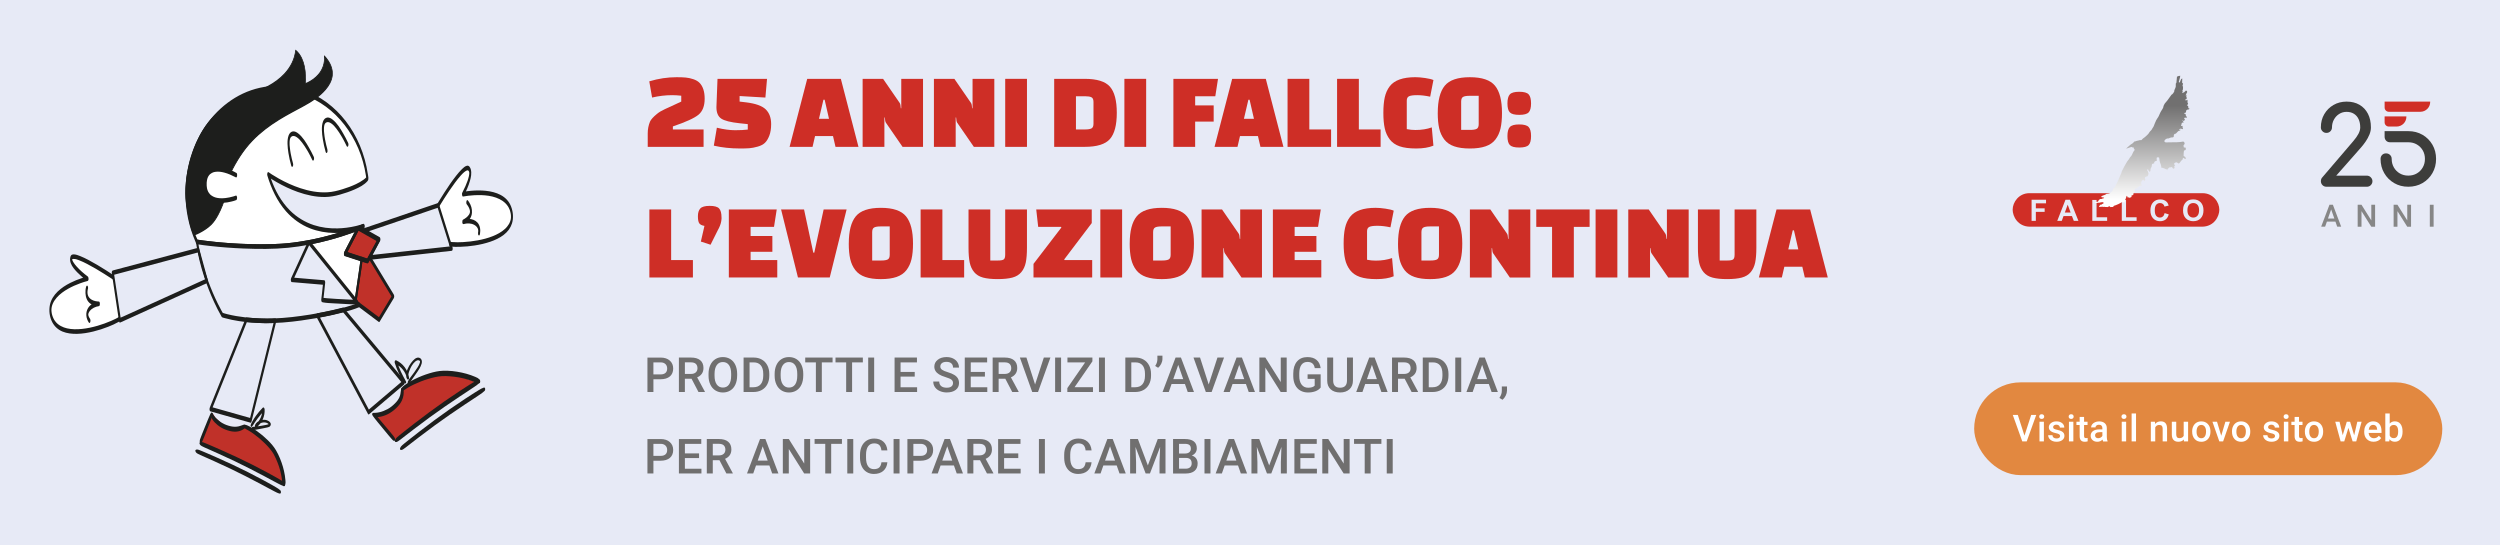 <?xml version="1.0" encoding="UTF-8"?><svg id="c" xmlns="http://www.w3.org/2000/svg" xmlns:xlink="http://www.w3.org/1999/xlink" viewBox="0 0 1609.27 350.92"><defs><style>.g{fill:url(#e);}.h{fill:#e7eaf6;}.i{fill:#fff;}.j{fill:#d02e26;}.k{fill:#c03129;}.l{fill:#ce2e26;}.m{fill:#e28840;}.n{fill:#1d1e1c;}.o{fill:#706f6f;}.p{fill:#868686;}.q{fill:#3d3d3b;}</style><linearGradient id="e" x1="1379" y1="128.69" x2="1379" y2="68.13" gradientUnits="userSpaceOnUse"><stop offset="0" stop-color="#fff"/><stop offset="1" stop-color="#717070"/></linearGradient></defs><rect class="h" y="0" width="1609.27" height="350.92"/><rect class="m" x="1270.79" y="246.13" width="301.34" height="59.72" rx="29.86" ry="29.86"/><path class="i" d="m1303.17,280.42l4.33-13.33h3.25l-6.13,17.04h-2.87l-6.11-17.04h3.24l4.28,13.33Z"/><path class="i" d="m1312.65,268.17c0-.44.14-.8.42-1.09.28-.29.67-.43,1.19-.43s.91.14,1.19.43.42.65.42,1.09-.14.79-.42,1.07-.68.43-1.19.43-.91-.14-1.19-.43c-.28-.29-.42-.64-.42-1.07Zm3.02,15.95h-2.84v-12.66h2.84v12.66Z"/><path class="i" d="m1326.1,280.69c0-.51-.21-.89-.63-1.16-.42-.26-1.11-.5-2.08-.7-.97-.2-1.78-.46-2.42-.77-1.42-.69-2.13-1.68-2.13-2.98,0-1.09.46-2,1.38-2.74s2.09-1.1,3.51-1.1c1.51,0,2.74.38,3.67,1.12.93.75,1.4,1.72,1.4,2.91h-2.84c0-.55-.2-1-.61-1.36-.41-.36-.94-.54-1.62-.54-.62,0-1.13.14-1.53.43-.39.29-.59.67-.59,1.16,0,.44.18.78.55,1.02.37.24,1.11.49,2.22.73,1.12.25,1.99.54,2.63.88.64.34,1.11.75,1.42,1.22.31.48.46,1.05.46,1.73,0,1.14-.47,2.06-1.42,2.77s-2.18,1.06-3.71,1.06c-1.04,0-1.96-.19-2.77-.56-.81-.37-1.44-.89-1.9-1.54-.45-.66-.68-1.36-.68-2.12h2.76c.04.67.29,1.19.76,1.55.47.36,1.09.54,1.86.54s1.32-.14,1.71-.43c.39-.28.58-.66.58-1.12Z"/><path class="i" d="m1331.61,268.17c0-.44.14-.8.42-1.09.28-.29.67-.43,1.19-.43s.91.14,1.19.43.42.65.42,1.09-.14.79-.42,1.07-.68.43-1.19.43-.91-.14-1.19-.43c-.28-.29-.42-.64-.42-1.07Zm3.02,15.95h-2.84v-12.66h2.84v12.66Z"/><path class="i" d="m1341.53,268.39v3.08h2.24v2.11h-2.24v7.07c0,.48.1.83.29,1.05.19.21.53.32,1.02.32.33,0,.66-.04,1-.12v2.2c-.65.18-1.27.27-1.87.27-2.18,0-3.28-1.21-3.28-3.62v-7.17h-2.08v-2.11h2.08v-3.08h2.84Z"/><path class="i" d="m1353.74,284.13c-.12-.24-.23-.64-.33-1.18-.91.94-2.01,1.42-3.32,1.42s-2.31-.36-3.11-1.09-1.21-1.62-1.21-2.69c0-1.35.5-2.39,1.5-3.11,1-.72,2.44-1.08,4.3-1.08h1.74v-.83c0-.66-.18-1.18-.55-1.57-.37-.39-.92-.59-1.67-.59-.65,0-1.18.16-1.59.49-.41.32-.62.74-.62,1.24h-2.84c0-.69.23-1.34.69-1.95.46-.6,1.09-1.08,1.88-1.42.79-.34,1.67-.51,2.65-.51,1.48,0,2.66.37,3.55,1.12s1.33,1.79,1.36,3.14v5.71c0,1.14.16,2.05.48,2.73v.2h-2.9Zm-3.12-2.05c.56,0,1.09-.14,1.58-.41.5-.27.87-.64,1.12-1.1v-2.39h-1.53c-1.05,0-1.84.18-2.38.55-.53.37-.79.88-.79,1.56,0,.55.18.98.54,1.31.36.32.85.49,1.46.49Z"/><path class="i" d="m1365.6,268.17c0-.44.14-.8.42-1.09.28-.29.67-.43,1.19-.43s.91.14,1.19.43.42.65.42,1.09-.14.79-.42,1.07-.68.43-1.19.43-.91-.14-1.19-.43c-.28-.29-.42-.64-.42-1.07Zm3.02,15.95h-2.84v-12.66h2.84v12.66Z"/><path class="i" d="m1374.98,284.13h-2.84v-17.98h2.84v17.98Z"/><path class="i" d="m1387.16,271.46l.08,1.46c.94-1.13,2.17-1.7,3.69-1.7,2.64,0,3.98,1.51,4.03,4.53v8.37h-2.84v-8.2c0-.8-.17-1.4-.52-1.79-.35-.39-.92-.58-1.7-.58-1.15,0-2,.52-2.56,1.56v9.01h-2.84v-12.66h2.68Z"/><path class="i" d="m1405.76,282.89c-.83.98-2.02,1.47-3.56,1.47-1.37,0-2.41-.4-3.12-1.21-.71-.8-1.06-1.97-1.06-3.49v-8.2h2.84v8.17c0,1.61.67,2.41,2,2.41s2.31-.5,2.8-1.49v-9.09h2.84v12.66h-2.68l-.07-1.24Z"/><path class="i" d="m1411.11,277.68c0-1.24.25-2.36.74-3.35.49-1,1.18-1.76,2.07-2.29s1.91-.8,3.07-.8c1.71,0,3.1.55,4.16,1.65,1.06,1.1,1.64,2.56,1.73,4.38v.67c.01,1.25-.23,2.36-.71,3.35s-1.17,1.74-2.06,2.28-1.92.81-3.1.81c-1.79,0-3.22-.59-4.29-1.79-1.07-1.19-1.61-2.78-1.61-4.76v-.14Zm2.84.25c0,1.3.27,2.32.81,3.06.54.74,1.29,1.11,2.25,1.11s1.71-.38,2.24-1.12.8-1.84.8-3.29c0-1.28-.27-2.29-.83-3.04-.55-.75-1.3-1.12-2.24-1.12s-1.67.37-2.21,1.11c-.55.74-.82,1.84-.82,3.31Z"/><path class="i" d="m1429.82,280.52l2.68-9.06h2.94l-4.39,12.66h-2.47l-4.42-12.66h2.95l2.72,9.06Z"/><path class="i" d="m1436.74,277.68c0-1.24.25-2.36.74-3.35.49-1,1.18-1.76,2.07-2.29s1.91-.8,3.07-.8c1.71,0,3.1.55,4.16,1.65,1.06,1.1,1.64,2.56,1.73,4.38v.67c.01,1.25-.23,2.36-.71,3.35s-1.17,1.74-2.06,2.28-1.92.81-3.1.81c-1.79,0-3.22-.59-4.29-1.79-1.07-1.19-1.61-2.78-1.61-4.76v-.14Zm2.84.25c0,1.3.27,2.32.81,3.06.54.74,1.29,1.11,2.25,1.11s1.71-.38,2.24-1.12.8-1.84.8-3.29c0-1.28-.27-2.29-.83-3.04-.55-.75-1.3-1.12-2.24-1.12s-1.67.37-2.21,1.11c-.55.74-.82,1.84-.82,3.31Z"/><path class="i" d="m1464.47,280.69c0-.51-.21-.89-.63-1.16-.42-.26-1.11-.5-2.08-.7-.97-.2-1.78-.46-2.42-.77-1.42-.69-2.13-1.68-2.13-2.98,0-1.09.46-2,1.38-2.74s2.09-1.1,3.51-1.1c1.51,0,2.74.38,3.67,1.12.93.75,1.4,1.72,1.4,2.91h-2.84c0-.55-.2-1-.61-1.36-.41-.36-.94-.54-1.62-.54-.62,0-1.13.14-1.53.43-.39.29-.59.67-.59,1.16,0,.44.18.78.55,1.02.37.24,1.11.49,2.22.73,1.12.25,1.99.54,2.63.88.64.34,1.11.75,1.42,1.22.31.48.46,1.05.46,1.73,0,1.14-.47,2.06-1.42,2.77s-2.18,1.06-3.71,1.06c-1.04,0-1.96-.19-2.77-.56-.81-.37-1.44-.89-1.9-1.54-.45-.66-.68-1.36-.68-2.12h2.76c.04.67.29,1.19.76,1.55.47.36,1.09.54,1.86.54s1.32-.14,1.71-.43c.39-.28.58-.66.58-1.12Z"/><path class="i" d="m1469.98,268.17c0-.44.14-.8.42-1.09.28-.29.67-.43,1.19-.43s.91.14,1.19.43.42.65.42,1.09-.14.79-.42,1.07-.68.43-1.19.43-.91-.14-1.19-.43c-.28-.29-.42-.64-.42-1.07Zm3.02,15.95h-2.84v-12.66h2.84v12.66Z"/><path class="i" d="m1479.9,268.39v3.08h2.24v2.11h-2.24v7.07c0,.48.1.83.29,1.05.19.21.53.32,1.02.32.33,0,.66-.04,1-.12v2.2c-.65.18-1.27.27-1.87.27-2.18,0-3.28-1.21-3.28-3.62v-7.17h-2.08v-2.11h2.08v-3.08h2.84Z"/><path class="i" d="m1483.66,277.68c0-1.24.25-2.36.74-3.35.49-1,1.18-1.76,2.07-2.29s1.91-.8,3.07-.8c1.71,0,3.1.55,4.16,1.65,1.06,1.1,1.64,2.56,1.73,4.38v.67c.01,1.25-.23,2.36-.71,3.35s-1.17,1.74-2.06,2.28-1.92.81-3.1.81c-1.79,0-3.22-.59-4.29-1.79-1.07-1.19-1.61-2.78-1.61-4.76v-.14Zm2.84.25c0,1.3.27,2.32.81,3.06.54.74,1.29,1.11,2.25,1.11s1.71-.38,2.24-1.12.8-1.84.8-3.29c0-1.28-.27-2.29-.83-3.04-.55-.75-1.3-1.12-2.24-1.12s-1.67.37-2.21,1.11c-.55.74-.82,1.84-.82,3.31Z"/><path class="i" d="m1515.41,280.21l2.01-8.74h2.77l-3.45,12.66h-2.34l-2.71-8.7-2.67,8.7h-2.34l-3.46-12.66h2.77l2.05,8.65,2.6-8.65h2.14l2.63,8.74Z"/><path class="i" d="m1527.92,284.36c-1.8,0-3.26-.57-4.38-1.7-1.12-1.13-1.68-2.65-1.68-4.54v-.35c0-1.26.24-2.39.73-3.39.49-1,1.17-1.77,2.05-2.32.88-.55,1.86-.83,2.95-.83,1.72,0,3.06.55,4,1.65.94,1.1,1.41,2.66,1.41,4.67v1.15h-8.27c.08,1.04.43,1.87,1.05,2.48s1.38.91,2.31.91c1.3,0,2.36-.53,3.18-1.58l1.53,1.46c-.51.76-1.18,1.34-2.03,1.76-.85.42-1.8.63-2.85.63Zm-.34-10.85c-.78,0-1.41.27-1.89.82-.48.55-.79,1.31-.92,2.28h5.42v-.21c-.06-.95-.32-1.67-.76-2.16s-1.06-.73-1.85-.73Z"/><path class="i" d="m1546.55,277.92c0,1.97-.44,3.53-1.32,4.69-.88,1.16-2.08,1.74-3.62,1.74s-2.64-.53-3.46-1.6l-.14,1.37h-2.57v-17.98h2.84v6.53c.82-.97,1.92-1.45,3.31-1.45,1.54,0,2.76.57,3.64,1.72.88,1.15,1.32,2.75,1.32,4.81v.16Zm-2.84-.25c0-1.37-.24-2.4-.73-3.09-.48-.69-1.19-1.03-2.11-1.03-1.23,0-2.1.54-2.6,1.62v5.22c.51,1.1,1.38,1.65,2.62,1.65.89,0,1.58-.33,2.06-1,.48-.66.73-1.67.75-3.01v-.36Z"/><path class="l" d="m419.76,62.8l-1.82-10.44c5.89-1.78,11.75-2.66,17.59-2.66,2.33,0,4.29.07,5.85.21,1.56.14,3.19.49,4.87,1.05s3.01,1.33,3.99,2.31c2.24,2.24,3.36,5.68,3.36,10.3s-1.31,8.03-3.92,10.23c-2.62,2.2-8.13,4.72-16.54,7.57v1.96h19.76v11.21h-35.95v-8.76c0-2.62.49-5.11,1.47-7.5.61-1.35,2.08-2.99,4.41-4.9,1.26-1.07,2.95-2.1,5.08-3.08,2.12-.98,4.13-1.9,6.03-2.77,1.89-.86,3.42-1.58,4.59-2.14v-3.78c-2.1-.23-4.04-.35-5.82-.35-4.3,0-8.62.51-12.96,1.54Z"/><path class="l" d="m459.49,93.77l1.96-11.56c4.44,1.08,8.33,1.61,11.67,1.61s6.08-.14,8.23-.42v-3.5l-5.25-.56c-5.79-.61-9.73-1.6-11.81-2.98-2.08-1.38-3.12-3.84-3.12-7.39,0-.51.23-6.59.7-18.22h31.88l-1.05,12.05-16.61-.98v3.57l4.13.49c6.12.75,10.35,2.25,12.68,4.52,2.33,2.27,3.5,5.43,3.5,9.49,0,2.94-.4,5.43-1.19,7.46-.79,2.03-1.74,3.57-2.84,4.62-1.1,1.05-2.65,1.86-4.66,2.42-2.01.56-3.77.9-5.29,1.02-1.52.12-3.54.17-6.06.17-6.07,0-11.7-.61-16.89-1.82Z"/><path class="l" d="m523.04,94.54h-14.78l11.35-43.79h21.65l11.35,43.79h-14.79l-1.61-6.94h-11.56l-1.61,6.94Zm7.01-30.34l-2.87,12.26h6.45l-2.8-12.26h-.77Z"/><path class="l" d="m580.99,94.54l-10.72-15.55c-.37-.51-.61-1.63-.7-3.36h-.28v18.92h-14.01v-43.79h13.17l10.72,15.56c.37.51.61,1.64.7,3.36h.28v-18.92h14.01v43.79h-13.17Z"/><path class="l" d="m626.88,94.54l-10.72-15.55c-.37-.51-.61-1.63-.7-3.36h-.28v18.92h-14.01v-43.79h13.17l10.72,15.56c.37.51.61,1.64.7,3.36h.28v-18.92h14.01v43.79h-13.17Z"/><path class="l" d="m647.06,94.54v-43.79h14.01v43.79h-14.01Z"/><path class="l" d="m678.59,94.54v-43.79h19.62c7.89,0,13.31,1.68,16.26,5.04,2.94,3.36,4.42,8.98,4.42,16.85s-1.47,13.49-4.42,16.85c-2.94,3.36-8.36,5.04-16.26,5.04h-19.62Zm19.83-32.58h-5.82v21.37h5.82c1.91,0,3.3-.22,4.17-.67.86-.44,1.3-1.46,1.3-3.05v-13.94c0-1.59-.43-2.6-1.3-3.05-.87-.44-2.25-.67-4.17-.67Z"/><path class="l" d="m723.78,94.54v-43.79h14.01v43.79h-14.01Z"/><path class="l" d="m781.24,78.28h-11.91v16.26h-14.01v-43.79h28.73l-1.75,11.21h-12.96v5.89h11.91v10.44Z"/><path class="l" d="m796.58,94.54h-14.78l11.35-43.79h21.65l11.35,43.79h-14.79l-1.61-6.94h-11.56l-1.61,6.94Zm7.01-30.34l-2.87,12.26h6.45l-2.8-12.26h-.77Z"/><path class="l" d="m856.84,94.54h-28.03v-43.79h14.01v32.58h14.01v11.21Z"/><path class="l" d="m888.72,94.54h-28.03v-43.79h14.01v32.58h14.01v11.21Z"/><path class="l" d="m921.65,81.99l1.05,11.77c-2.94,1.21-6.63,1.82-11.07,1.82s-8-.47-10.68-1.4c-2.69-.93-4.8-2.41-6.34-4.41-1.54-2.01-2.62-4.37-3.22-7.08-.61-2.71-.91-6.05-.91-10.02s.3-7.32.91-10.05c.61-2.73,1.68-5.1,3.22-7.11,2.99-3.88,8.48-5.82,16.47-5.82,1.78,0,3.87.18,6.27.53,2.41.35,4.19.78,5.36,1.3l-2.1,10.72c-3.04-.65-5.82-.98-8.34-.98s-4.27.23-5.25.7c-.98.47-1.47,1.4-1.47,2.8v18.36c1.82.37,3.67.56,5.54.56,3.97,0,7.5-.56,10.58-1.68Z"/><path class="l" d="m925.5,72.68c0-7.99,1.49-13.81,4.48-17.48,2.99-3.67,8.38-5.5,16.19-5.5s13.2,1.83,16.19,5.5c2.99,3.67,4.48,9.5,4.48,17.48,0,3.97-.32,7.31-.95,10.02-.63,2.71-1.72,5.07-3.26,7.08-1.54,2.01-3.67,3.48-6.38,4.41-2.71.93-6.07,1.4-10.09,1.4s-7.38-.47-10.09-1.4c-2.71-.93-4.83-2.41-6.38-4.41-1.54-2.01-2.63-4.37-3.26-7.08-.63-2.71-.95-6.05-.95-10.02Zm15.06-7.29v18.22h5.82c1.92,0,3.3-.22,4.17-.67.86-.44,1.3-1.46,1.3-3.05v-18.22h-5.89c-1.87,0-3.24.22-4.1.67-.87.44-1.3,1.46-1.3,3.05Z"/><path class="l" d="m971.89,72.33c-1.03-1.07-1.54-2.99-1.54-5.75s.51-4.69,1.54-5.82c1.03-1.12,3.05-1.68,6.06-1.68s5.03.56,6.06,1.68c1.03,1.12,1.54,3.06,1.54,5.82s-.51,4.67-1.54,5.75c-1.03,1.08-3.05,1.61-6.06,1.61s-5.03-.54-6.06-1.61Zm0,21.02c-1.03-1.07-1.54-2.99-1.54-5.75s.51-4.69,1.54-5.82c1.03-1.12,3.05-1.68,6.06-1.68s5.03.56,6.06,1.68c1.03,1.12,1.54,3.06,1.54,5.82s-.51,4.67-1.54,5.75c-1.03,1.08-3.05,1.61-6.06,1.61s-5.03-.54-6.06-1.61Z"/><path class="l" d="m446.04,178.62h-28.03v-43.79h14.01v32.58h14.01v11.21Z"/><path class="l" d="m464.46,140.01v.84c-.14,2.06-.72,4.09-1.75,6.1-.33.61-.51.96-.56,1.05l-4.76,9.53-6.24-2.03,2.31-10.09c-1.64-.28-2.75-.83-3.33-1.65-.58-.82-.88-2.33-.88-4.55s.51-3.89,1.54-5.01,3.05-1.68,6.06-1.68,5.03.56,6.06,1.68c1.03,1.12,1.54,3.06,1.54,5.82Z"/><path class="l" d="m497.18,162.08h-14.01v5.33h17.17v11.21h-31.18v-43.79h30.83l-1.75,11.21h-15.07v5.89h14.01v10.16Z"/><path class="l" d="m530.19,134.83h14.78l-10.86,43.79h-20.46l-10.86-43.79h14.78l5.96,27.82h.63l6.03-27.82Z"/><path class="l" d="m546.37,156.76c0-7.99,1.49-13.81,4.48-17.48,2.99-3.67,8.38-5.5,16.19-5.5s13.2,1.83,16.19,5.5c2.99,3.67,4.48,9.5,4.48,17.48,0,3.97-.32,7.31-.95,10.02-.63,2.71-1.72,5.07-3.26,7.08-1.54,2.01-3.67,3.48-6.38,4.41-2.71.93-6.07,1.4-10.09,1.4s-7.38-.47-10.09-1.4c-2.71-.93-4.83-2.41-6.38-4.41-1.54-2.01-2.63-4.37-3.26-7.08-.63-2.71-.95-6.05-.95-10.02Zm15.06-7.29v18.22h5.82c1.92,0,3.3-.22,4.17-.67.86-.44,1.3-1.46,1.3-3.05v-18.22h-5.89c-1.87,0-3.24.22-4.1.67-.87.44-1.3,1.46-1.3,3.05Z"/><path class="l" d="m620.64,178.62h-28.03v-43.79h14.01v32.58h14.01v11.21Z"/><path class="l" d="m637.46,134.83v32.86h4.97c1.78,0,2.99-.22,3.64-.67.65-.44.98-1.46.98-3.05v-29.15h14.01v24.59c0,3.97-.26,7.17-.77,9.6-.51,2.43-1.47,4.48-2.87,6.17s-3.32,2.85-5.75,3.5c-2.43.65-5.58.98-9.46.98s-7.02-.33-9.42-.98c-2.41-.65-4.31-1.82-5.71-3.5s-2.36-3.74-2.87-6.17c-.51-2.43-.77-5.63-.77-9.6v-24.59h14.01Z"/><path class="l" d="m703.04,178.62h-37.77v-8.76l17.94-23.4-.21-.42h-14.71l-1.26-11.21h35.74v8.76l-17.73,23.4.21.42h17.8v11.21Z"/><path class="l" d="m708.3,178.62v-43.79h14.01v43.79h-14.01Z"/><path class="l" d="m727.21,156.76c0-7.99,1.49-13.81,4.48-17.48,2.99-3.67,8.38-5.5,16.19-5.5s13.2,1.83,16.19,5.5c2.99,3.67,4.48,9.5,4.48,17.48,0,3.97-.32,7.31-.95,10.02-.63,2.71-1.72,5.07-3.26,7.08-1.54,2.01-3.67,3.48-6.38,4.41-2.71.93-6.07,1.4-10.09,1.4s-7.38-.47-10.09-1.4c-2.71-.93-4.83-2.41-6.38-4.41-1.54-2.01-2.63-4.37-3.26-7.08-.63-2.71-.95-6.05-.95-10.02Zm15.06-7.29v18.22h5.82c1.92,0,3.3-.22,4.17-.67.86-.44,1.3-1.46,1.3-3.05v-18.22h-5.89c-1.87,0-3.24.22-4.1.67-.87.44-1.3,1.46-1.3,3.05Z"/><path class="l" d="m799.17,178.62l-10.72-15.55c-.37-.51-.61-1.63-.7-3.36h-.28v18.92h-14.01v-43.79h13.17l10.72,15.56c.37.51.61,1.64.7,3.36h.28v-18.92h14.01v43.79h-13.17Z"/><path class="l" d="m847.38,162.08h-14.01v5.33h17.17v11.21h-31.18v-43.79h30.83l-1.75,11.21h-15.07v5.89h14.01v10.16Z"/><path class="l" d="m896.08,166.08l1.05,11.77c-2.94,1.21-6.63,1.82-11.07,1.82s-8-.47-10.68-1.4c-2.69-.93-4.8-2.41-6.34-4.41-1.54-2.01-2.62-4.37-3.22-7.08-.61-2.71-.91-6.05-.91-10.02s.3-7.32.91-10.05c.61-2.73,1.68-5.1,3.22-7.11,2.99-3.88,8.48-5.82,16.47-5.82,1.78,0,3.87.18,6.27.53,2.41.35,4.19.78,5.36,1.3l-2.1,10.72c-3.04-.65-5.82-.98-8.34-.98s-4.27.23-5.25.7c-.98.47-1.47,1.4-1.47,2.8v18.36c1.82.37,3.67.56,5.54.56,3.97,0,7.5-.56,10.58-1.68Z"/><path class="l" d="m899.93,156.76c0-7.99,1.49-13.81,4.48-17.48,2.99-3.67,8.38-5.5,16.19-5.5s13.2,1.83,16.19,5.5c2.99,3.67,4.48,9.5,4.48,17.48,0,3.97-.32,7.31-.95,10.02-.63,2.71-1.72,5.07-3.26,7.08-1.54,2.01-3.67,3.48-6.38,4.41-2.71.93-6.07,1.4-10.09,1.4s-7.38-.47-10.09-1.4c-2.71-.93-4.83-2.41-6.38-4.41-1.54-2.01-2.63-4.37-3.26-7.08-.63-2.71-.95-6.05-.95-10.02Zm15.06-7.29v18.22h5.82c1.92,0,3.3-.22,4.17-.67.86-.44,1.3-1.46,1.3-3.05v-18.22h-5.89c-1.87,0-3.24.22-4.1.67-.87.44-1.3,1.46-1.3,3.05Z"/><path class="l" d="m971.89,178.62l-10.72-15.55c-.37-.51-.61-1.63-.7-3.36h-.28v18.92h-14.01v-43.79h13.17l10.72,15.56c.37.51.61,1.64.7,3.36h.28v-18.92h14.01v43.79h-13.17Z"/><path class="l" d="m1023.25,146.04h-10.16v32.58h-14.01v-32.58h-10.16v-11.21h34.33v11.21Z"/><path class="l" d="m1027.1,178.62v-43.79h14.01v43.79h-14.01Z"/><path class="l" d="m1073.84,178.62l-10.72-15.55c-.37-.51-.61-1.63-.7-3.36h-.28v18.92h-14.01v-43.79h13.17l10.72,15.56c.37.51.61,1.64.7,3.36h.28v-18.92h14.01v43.79h-13.17Z"/><path class="l" d="m1106.98,134.83v32.86h4.97c1.78,0,2.99-.22,3.64-.67.65-.44.98-1.46.98-3.05v-29.15h14.01v24.59c0,3.97-.26,7.17-.77,9.6-.51,2.43-1.47,4.48-2.87,6.17s-3.32,2.85-5.75,3.5c-2.43.65-5.58.98-9.46.98s-7.02-.33-9.42-.98c-2.41-.65-4.31-1.82-5.71-3.5s-2.36-3.74-2.87-6.17c-.51-2.43-.77-5.63-.77-9.6v-24.59h14.01Z"/><path class="l" d="m1146.99,178.62h-14.78l11.35-43.79h21.65l11.35,43.79h-14.79l-1.61-6.94h-11.56l-1.61,6.94Zm7.01-30.34l-2.87,12.26h6.45l-2.8-12.26h-.77Z"/><path class="o" d="m420.61,244.12v8.23h-3.85v-22.18h8.49c2.48,0,4.45.65,5.9,1.94,1.46,1.29,2.19,3,2.19,5.12s-.71,3.87-2.14,5.08-3.43,1.82-6,1.82h-4.58Zm0-3.11h4.63c1.37,0,2.42-.32,3.14-.97.72-.65,1.08-1.58,1.08-2.8s-.37-2.16-1.1-2.87c-.73-.72-1.74-1.08-3.02-1.11h-4.74v7.74Z"/><path class="o" d="m445.16,243.81h-4.3v8.53h-3.85v-22.18h7.8c2.56,0,4.54.57,5.93,1.72,1.39,1.15,2.09,2.81,2.09,4.99,0,1.48-.36,2.73-1.07,3.73-.72,1-1.71,1.77-2.99,2.31l4.98,9.24v.2h-4.13l-4.45-8.53Zm-4.3-3.11h3.96c1.3,0,2.32-.33,3.05-.98s1.1-1.55,1.1-2.69-.34-2.11-1.01-2.76c-.68-.65-1.68-.99-3.02-1.01h-4.07v7.43Z"/><path class="o" d="m474.5,241.83c0,2.17-.38,4.08-1.13,5.72-.75,1.64-1.83,2.9-3.22,3.78-1.4.88-3,1.32-4.82,1.32s-3.4-.44-4.81-1.32c-1.41-.88-2.49-2.13-3.26-3.76-.77-1.62-1.16-3.5-1.17-5.62v-1.25c0-2.16.38-4.07,1.15-5.73s1.85-2.92,3.25-3.8c1.4-.88,3-1.32,4.81-1.32s3.41.43,4.81,1.3,2.48,2.12,3.24,3.75c.76,1.63,1.15,3.53,1.16,5.69v1.23Zm-3.85-1.16c0-2.46-.46-4.34-1.39-5.65-.93-1.31-2.25-1.97-3.95-1.97s-2.97.65-3.91,1.96c-.94,1.3-1.42,3.15-1.44,5.54v1.28c0,2.44.47,4.32,1.42,5.65.95,1.33,2.27,2,3.95,2s3.02-.65,3.94-1.95c.92-1.3,1.38-3.2,1.38-5.7v-1.16Z"/><path class="o" d="m478.65,252.34v-22.18h6.55c1.96,0,3.7.44,5.22,1.31,1.52.87,2.69,2.11,3.53,3.72.83,1.61,1.25,3.44,1.25,5.51v1.11c0,2.1-.42,3.95-1.26,5.55s-2.03,2.82-3.58,3.69c-1.55.86-3.32,1.29-5.33,1.29h-6.38Zm3.85-19.07v16h2.51c2.02,0,3.57-.63,4.65-1.9,1.08-1.26,1.63-3.08,1.65-5.45v-1.23c0-2.41-.52-4.25-1.57-5.51s-2.56-1.91-4.55-1.91h-2.7Z"/><path class="o" d="m517.05,241.83c0,2.17-.38,4.08-1.13,5.72-.75,1.64-1.83,2.9-3.22,3.78-1.4.88-3,1.32-4.82,1.32s-3.4-.44-4.81-1.32c-1.41-.88-2.49-2.13-3.26-3.76-.77-1.62-1.16-3.5-1.17-5.62v-1.25c0-2.16.38-4.07,1.15-5.73s1.85-2.92,3.25-3.8c1.4-.88,3-1.32,4.81-1.32s3.41.43,4.81,1.3,2.48,2.12,3.24,3.75c.76,1.63,1.15,3.53,1.16,5.69v1.23Zm-3.85-1.16c0-2.46-.46-4.34-1.39-5.65-.93-1.31-2.25-1.97-3.95-1.97s-2.97.65-3.91,1.96c-.94,1.3-1.42,3.15-1.44,5.54v1.28c0,2.44.47,4.32,1.42,5.65.95,1.33,2.27,2,3.95,2s3.02-.65,3.94-1.95c.92-1.3,1.38-3.2,1.38-5.7v-1.16Z"/><path class="o" d="m535.93,233.27h-6.92v19.07h-3.82v-19.07h-6.86v-3.11h17.6v3.11Z"/><path class="o" d="m555.42,233.27h-6.92v19.07h-3.82v-19.07h-6.86v-3.11h17.6v3.11Z"/><path class="o" d="m562.71,252.34h-3.84v-22.18h3.84v22.18Z"/><path class="o" d="m588.81,242.44h-9.11v6.83h10.65v3.08h-14.5v-22.18h14.4v3.11h-10.54v6.12h9.11v3.05Z"/><path class="o" d="m613.47,246.63c0-.98-.34-1.73-1.03-2.25s-1.92-1.06-3.71-1.6c-1.79-.54-3.21-1.14-4.27-1.8-2.02-1.27-3.03-2.92-3.03-4.97,0-1.79.73-3.26,2.19-4.42,1.46-1.16,3.35-1.74,5.67-1.74,1.54,0,2.92.28,4.13.85,1.21.57,2.16,1.38,2.85,2.43.69,1.05,1.04,2.22,1.04,3.5h-3.84c0-1.16-.36-2.06-1.09-2.72-.73-.65-1.76-.98-3.12-.98-1.26,0-2.24.27-2.93.81-.7.54-1.04,1.29-1.04,2.25,0,.81.38,1.49,1.13,2.03.75.54,1.99,1.07,3.72,1.58s3.11,1.1,4.16,1.75,1.81,1.41,2.3,2.25c.49.85.73,1.84.73,2.98,0,1.85-.71,3.32-2.12,4.41s-3.34,1.64-5.77,1.64c-1.61,0-3.08-.3-4.43-.89-1.35-.59-2.39-1.41-3.14-2.46s-1.12-2.26-1.12-3.66h3.85c0,1.26.42,2.23,1.25,2.92.83.69,2.03,1.04,3.58,1.04,1.34,0,2.35-.27,3.02-.82.68-.54,1.01-1.26,1.01-2.16Z"/><path class="o" d="m633.99,242.44h-9.11v6.83h10.65v3.08h-14.5v-22.18h14.4v3.11h-10.54v6.12h9.11v3.05Z"/><path class="o" d="m647.13,243.81h-4.3v8.53h-3.85v-22.18h7.8c2.56,0,4.54.57,5.93,1.72,1.39,1.15,2.09,2.81,2.09,4.99,0,1.48-.36,2.73-1.07,3.73-.72,1-1.71,1.77-2.99,2.31l4.98,9.24v.2h-4.13l-4.45-8.53Zm-4.3-3.11h3.96c1.3,0,2.32-.33,3.05-.98s1.1-1.55,1.1-2.69-.34-2.11-1.01-2.76c-.68-.65-1.68-.99-3.02-1.01h-4.07v7.43Z"/><path class="o" d="m666.28,247.51l5.64-17.35h4.24l-7.98,22.18h-3.73l-7.95-22.18h4.22l5.58,17.35Z"/><path class="o" d="m683.03,252.34h-3.84v-22.18h3.84v22.18Z"/><path class="o" d="m691.71,249.26h11.85v3.08h-16.51v-2.5l11.47-16.58h-11.4v-3.11h16.07v2.44l-11.49,16.67Z"/><path class="o" d="m711.25,252.34h-3.84v-22.18h3.84v22.18Z"/><path class="o" d="m724.38,252.34v-22.18h6.55c1.96,0,3.7.44,5.22,1.31,1.52.87,2.69,2.11,3.53,3.72.83,1.61,1.25,3.44,1.25,5.51v1.11c0,2.1-.42,3.95-1.26,5.55s-2.03,2.82-3.58,3.69c-1.55.86-3.32,1.29-5.33,1.29h-6.38Zm3.85-19.07v16h2.51c2.02,0,3.57-.63,4.65-1.9,1.08-1.26,1.63-3.08,1.65-5.45v-1.23c0-2.41-.52-4.25-1.57-5.51s-2.56-1.91-4.55-1.91h-2.7Z"/><path class="o" d="m745.49,236.74l-1.89-1.17c.91-1.33,1.39-2.74,1.42-4.22v-2.41h3.25v2.1c0,1.05-.27,2.1-.8,3.16s-1.19,1.91-1.97,2.54Z"/><path class="o" d="m762.74,247.18h-8.59l-1.8,5.16h-4.01l8.38-22.18h3.46l8.39,22.18h-4.02l-1.81-5.16Zm-7.51-3.11h6.43l-3.21-9.2-3.21,9.2Z"/><path class="o" d="m778.04,247.51l5.64-17.35h4.24l-7.98,22.18h-3.73l-7.95-22.18h4.22l5.58,17.35Z"/><path class="o" d="m802,247.18h-8.59l-1.8,5.16h-4.01l8.38-22.18h3.46l8.39,22.18h-4.02l-1.81-5.16Zm-7.51-3.11h6.43l-3.21-9.2-3.21,9.2Z"/><path class="o" d="m828.25,252.34h-3.85l-9.89-15.74v15.74h-3.85v-22.18h3.85l9.92,15.8v-15.8h3.82v22.18Z"/><path class="o" d="m850.12,249.46c-.8,1.05-1.92,1.84-3.34,2.38s-3.04.81-4.84.81-3.5-.42-4.94-1.26c-1.43-.84-2.54-2.05-3.31-3.62-.78-1.57-1.18-3.4-1.21-5.49v-1.74c0-3.35.8-5.97,2.41-7.85,1.61-1.88,3.84-2.83,6.72-2.83,2.47,0,4.43.61,5.88,1.84,1.45,1.22,2.33,2.98,2.62,5.28h-3.78c-.43-2.67-1.98-4.01-4.65-4.01-1.73,0-3.04.62-3.94,1.87-.9,1.24-1.36,3.07-1.39,5.47v1.7c0,2.4.5,4.25,1.52,5.58s2.42,1.99,4.21,1.99c1.97,0,3.37-.45,4.2-1.34v-4.34h-4.57v-2.92h8.41v8.5Z"/><path class="o" d="m870.9,230.16v14.82c0,2.36-.75,4.22-2.26,5.6-1.51,1.38-3.52,2.06-6.02,2.06s-4.56-.68-6.05-2.03c-1.49-1.36-2.24-3.24-2.24-5.64v-14.81h3.84v14.84c0,1.48.38,2.62,1.13,3.4.75.78,1.86,1.17,3.32,1.17,2.96,0,4.45-1.56,4.45-4.69v-14.72h3.84Z"/><path class="o" d="m887.4,247.18h-8.59l-1.8,5.16h-4.01l8.38-22.18h3.46l8.39,22.18h-4.02l-1.81-5.16Zm-7.51-3.11h6.43l-3.21-9.2-3.21,9.2Z"/><path class="o" d="m904.21,243.81h-4.3v8.53h-3.85v-22.18h7.8c2.56,0,4.54.57,5.93,1.72,1.39,1.15,2.09,2.81,2.09,4.99,0,1.48-.36,2.73-1.07,3.73-.72,1-1.71,1.77-2.99,2.31l4.98,9.24v.2h-4.13l-4.45-8.53Zm-4.3-3.11h3.96c1.3,0,2.32-.33,3.05-.98s1.1-1.55,1.1-2.69-.34-2.11-1.01-2.76c-.68-.65-1.68-.99-3.02-1.01h-4.07v7.43Z"/><path class="o" d="m915.85,252.34v-22.18h6.55c1.96,0,3.7.44,5.22,1.31,1.52.87,2.69,2.11,3.53,3.72.83,1.61,1.25,3.44,1.25,5.51v1.11c0,2.1-.42,3.95-1.26,5.55s-2.03,2.82-3.58,3.69c-1.55.86-3.32,1.29-5.33,1.29h-6.38Zm3.85-19.07v16h2.51c2.02,0,3.57-.63,4.65-1.9,1.08-1.26,1.63-3.08,1.65-5.45v-1.23c0-2.41-.52-4.25-1.57-5.51s-2.56-1.91-4.55-1.91h-2.7Z"/><path class="o" d="m940.61,252.34h-3.84v-22.18h3.84v22.18Z"/><path class="o" d="m958.35,247.18h-8.59l-1.8,5.16h-4.01l8.38-22.18h3.46l8.39,22.18h-4.02l-1.81-5.16Zm-7.51-3.11h6.43l-3.21-9.2-3.21,9.2Z"/><path class="o" d="m967.18,257.34l-2-1.19c.59-.92.99-1.73,1.21-2.42s.33-1.38.34-2.09v-2.88h3.34v2.67c-.03,1.08-.3,2.16-.83,3.24s-1.22,1.97-2.06,2.67Z"/><path class="o" d="m420.61,296.56v8.23h-3.85v-22.18h8.49c2.48,0,4.45.65,5.9,1.94,1.46,1.29,2.19,3,2.19,5.12s-.71,3.87-2.14,5.08-3.43,1.82-6,1.82h-4.58Zm0-3.11h4.63c1.37,0,2.42-.32,3.14-.97.72-.65,1.08-1.58,1.08-2.8s-.37-2.16-1.1-2.87c-.73-.72-1.74-1.08-3.02-1.11h-4.74v7.74Z"/><path class="o" d="m449.98,294.88h-9.11v6.83h10.65v3.08h-14.5v-22.18h14.4v3.11h-10.54v6.12h9.11v3.05Z"/><path class="o" d="m463.12,296.25h-4.3v8.53h-3.85v-22.18h7.8c2.56,0,4.54.57,5.93,1.72,1.39,1.15,2.09,2.81,2.09,4.99,0,1.48-.36,2.73-1.07,3.73-.72,1-1.71,1.77-2.99,2.31l4.98,9.24v.2h-4.13l-4.45-8.53Zm-4.3-3.11h3.96c1.3,0,2.32-.33,3.05-.98s1.1-1.55,1.1-2.69-.34-2.11-1.01-2.76c-.68-.65-1.68-.99-3.02-1.01h-4.07v7.43Z"/><path class="o" d="m495.25,299.62h-8.59l-1.8,5.16h-4.01l8.38-22.18h3.46l8.39,22.18h-4.02l-1.81-5.16Zm-7.51-3.11h6.43l-3.21-9.2-3.21,9.2Z"/><path class="o" d="m521.5,304.78h-3.85l-9.89-15.74v15.74h-3.85v-22.18h3.85l9.92,15.8v-15.8h3.82v22.18Z"/><path class="o" d="m541.96,285.71h-6.92v19.07h-3.82v-19.07h-6.86v-3.11h17.6v3.11Z"/><path class="o" d="m549.25,304.78h-3.84v-22.18h3.84v22.18Z"/><path class="o" d="m571.22,297.56c-.22,2.37-1.1,4.21-2.62,5.54-1.52,1.33-3.55,1.99-6.08,1.99-1.77,0-3.32-.42-4.67-1.26s-2.38-2.03-3.12-3.57-1.11-3.34-1.14-5.38v-2.07c0-2.09.37-3.94,1.11-5.53.74-1.59,1.81-2.82,3.19-3.69,1.39-.86,2.99-1.29,4.81-1.29,2.45,0,4.42.66,5.91,1.99s2.36,3.2,2.61,5.63h-3.84c-.18-1.59-.65-2.74-1.39-3.45s-1.84-1.06-3.28-1.06c-1.68,0-2.96.61-3.86,1.84-.9,1.22-1.36,3.02-1.38,5.39v1.97c0,2.4.43,4.23,1.29,5.49s2.12,1.89,3.77,1.89c1.51,0,2.65-.34,3.41-1.02.76-.68,1.24-1.81,1.45-3.4h3.84Z"/><path class="o" d="m579.04,304.78h-3.84v-22.18h3.84v22.18Z"/><path class="o" d="m587.95,296.56v8.23h-3.85v-22.18h8.49c2.48,0,4.45.65,5.9,1.94,1.46,1.29,2.19,3,2.19,5.12s-.71,3.87-2.14,5.08-3.43,1.82-6,1.82h-4.58Zm0-3.11h4.63c1.37,0,2.42-.32,3.14-.97.72-.65,1.08-1.58,1.08-2.8s-.37-2.16-1.1-2.87c-.73-.72-1.74-1.08-3.02-1.11h-4.74v7.74Z"/><path class="o" d="m614.05,299.62h-8.59l-1.8,5.16h-4.01l8.38-22.18h3.46l8.39,22.18h-4.02l-1.81-5.16Zm-7.51-3.11h6.43l-3.21-9.2-3.21,9.2Z"/><path class="o" d="m630.86,296.25h-4.3v8.53h-3.85v-22.18h7.8c2.56,0,4.54.57,5.93,1.72,1.39,1.15,2.09,2.81,2.09,4.99,0,1.48-.36,2.73-1.07,3.73-.72,1-1.71,1.77-2.99,2.31l4.98,9.24v.2h-4.13l-4.45-8.53Zm-4.3-3.11h3.96c1.3,0,2.32-.33,3.05-.98s1.1-1.55,1.1-2.69-.34-2.11-1.01-2.76c-.68-.65-1.68-.99-3.02-1.01h-4.07v7.43Z"/><path class="o" d="m655.46,294.88h-9.11v6.83h10.65v3.08h-14.5v-22.18h14.4v3.11h-10.54v6.12h9.11v3.05Z"/><path class="o" d="m672.6,304.78h-3.84v-22.18h3.84v22.18Z"/><path class="o" d="m702.66,297.56c-.22,2.37-1.1,4.21-2.62,5.54-1.52,1.33-3.55,1.99-6.08,1.99-1.77,0-3.32-.42-4.67-1.26s-2.38-2.03-3.12-3.57-1.11-3.34-1.14-5.38v-2.07c0-2.09.37-3.94,1.11-5.53.74-1.59,1.81-2.82,3.19-3.69,1.39-.86,2.99-1.29,4.81-1.29,2.45,0,4.42.66,5.91,1.99s2.36,3.2,2.61,5.63h-3.84c-.18-1.59-.65-2.74-1.39-3.45s-1.84-1.06-3.28-1.06c-1.68,0-2.96.61-3.86,1.84-.9,1.22-1.36,3.02-1.38,5.39v1.97c0,2.4.43,4.23,1.29,5.49s2.12,1.89,3.77,1.89c1.51,0,2.65-.34,3.41-1.02.76-.68,1.24-1.81,1.45-3.4h3.84Z"/><path class="o" d="m718.83,299.62h-8.59l-1.8,5.16h-4.01l8.38-22.18h3.46l8.39,22.18h-4.02l-1.81-5.16Zm-7.51-3.11h6.43l-3.21-9.2-3.21,9.2Z"/><path class="o" d="m732.48,282.6l6.4,17,6.38-17h4.98v22.18h-3.84v-7.31l.38-9.78-6.55,17.09h-2.76l-6.54-17.08.38,9.77v7.31h-3.84v-22.18h5Z"/><path class="o" d="m755.11,304.78v-22.18h7.6c2.51,0,4.42.5,5.73,1.51,1.31,1.01,1.96,2.5,1.96,4.5,0,1.02-.27,1.93-.82,2.74s-1.35,1.44-2.41,1.89c1.2.33,2.12.94,2.78,1.84.66.9.98,1.98.98,3.24,0,2.08-.67,3.68-2,4.8s-3.25,1.68-5.74,1.68h-8.09Zm3.85-12.84h3.78c1.2,0,2.13-.27,2.81-.82.67-.54,1.01-1.31,1.01-2.31,0-1.1-.31-1.89-.94-2.38-.62-.49-1.6-.73-2.92-.73h-3.75v6.23Zm0,2.83v6.93h4.28c1.21,0,2.15-.3,2.83-.9.68-.6,1.02-1.43,1.02-2.5,0-2.31-1.18-3.48-3.53-3.53h-4.6Z"/><path class="o" d="m779.18,304.78h-3.84v-22.18h3.84v22.18Z"/><path class="o" d="m796.92,299.62h-8.59l-1.8,5.16h-4.01l8.38-22.18h3.46l8.39,22.18h-4.02l-1.81-5.16Zm-7.51-3.11h6.43l-3.21-9.2-3.21,9.2Z"/><path class="o" d="m810.58,282.6l6.4,17,6.38-17h4.98v22.18h-3.84v-7.31l.38-9.78-6.55,17.09h-2.76l-6.54-17.08.38,9.77v7.31h-3.84v-22.18h5Z"/><path class="o" d="m846.17,294.88h-9.11v6.83h10.65v3.08h-14.5v-22.18h14.4v3.11h-10.54v6.12h9.11v3.05Z"/><path class="o" d="m868.76,304.78h-3.85l-9.89-15.74v15.74h-3.85v-22.18h3.85l9.92,15.8v-15.8h3.82v22.18Z"/><path class="o" d="m889.21,285.71h-6.92v19.07h-3.82v-19.07h-6.86v-3.11h17.6v3.11Z"/><path class="o" d="m896.5,304.78h-3.84v-22.18h3.84v22.18Z"/><polygon class="i" points="199.7 158.73 229.11 193.57 232.82 166.69 222.28 162.63 231.2 146.7 215.2 151.62 198.94 156.17 199.7 158.73"/><path class="i" d="m178.75,56.72c-32.31-.11-58.61,29.98-58.73,67.2-.04,11.49,2.43,22.32,6.79,31.8.14.02,21.59,3.62,48.94,2.91,30.51-.79,57.88-12.92,58.21-13.07h0c-.65.25-46.11,17.31-61.32-33.29,0,0,24.09,17.49,44.49,11.99,13.6-3.67,17.99-7.53,19.34-9.27-3.83-32.82-28.17-58.17-57.73-58.27h0Z"/><path class="n" d="m178.75,55.24c-7.73-.02-15.4,1.72-22.4,5-7.03,3.3-13.28,8.1-18.5,13.83-5.47,6.01-9.79,13.06-12.83,20.58-3.32,8.2-5.14,16.94-5.57,25.77-.51,10.65,1.11,21.41,4.84,31.4.46,1.24.96,2.47,1.49,3.68.23.52.47,1.57,1.08,1.7.37.08.75.12,1.13.18,2.08.31,4.15.58,6.24.83,8.36.99,16.76,1.58,25.17,1.85,11.09.34,22.18.18,33.16-1.46,9.17-1.37,18.22-3.54,27.07-6.32,4.7-1.48,9.38-3.11,13.92-5.04.54-.23.76-.27.98-.94.16-.47.16-2.52-.74-2.18-.45.17-.92.32-1.38.47-.08.02-.45.14-.2.06-.13.04-.25.08-.38.11-.27.08-.55.16-.82.23-.66.18-1.33.35-2,.51-3.86.91-7.83,1.42-11.79,1.51-5.12.11-10.31-.51-15.19-2.11-5.79-1.9-11.11-5.14-15.41-9.45-5.72-5.73-9.63-12.98-12.3-20.56-.4-1.12-.75-2.24-1.1-3.38l-.74,2.18c1.74,1.26,3.6,2.38,5.46,3.46,4.36,2.52,8.94,4.7,13.7,6.39,5.66,2,11.64,3.36,17.66,3.26,3.24-.05,6.36-.63,9.47-1.52,3.23-.92,6.43-1.98,9.5-3.34,3.07-1.35,6.17-2.91,8.32-5.41.97-1.13.4-3,.2-4.35-.25-1.65-.54-3.29-.89-4.92-.66-3.13-1.53-6.2-2.58-9.22-2-5.76-4.72-11.27-8.1-16.34-3.39-5.07-7.12-9.27-11.54-13.07-4.3-3.7-9.12-6.78-14.32-9.04-5.19-2.25-10.73-3.68-16.36-4.17-1.41-.12-2.83-.18-4.25-.19-.91,0-.92,2.96,0,2.96,5.57.03,11.14.94,16.41,2.76,5.22,1.8,10.15,4.43,14.59,7.69,4.45,3.26,8.58,7.33,12.03,11.78,3.45,4.45,6.54,9.71,8.83,15.09,2.28,5.38,4.04,11.56,4.92,17.53.11.77.22,1.55.31,2.32l.3-1.67c-.12.15-.24.29-.37.43-.07.08-.14.15-.21.23-.06.06-.27.27-.2.2.09-.09-.06.06-.09.08-.04.04-.09.08-.13.12-.12.11-.24.21-.36.31-.25.21-.5.41-.76.6-1.53,1.13-3.21,2.05-4.92,2.87-2.77,1.31-5.67,2.35-8.59,3.25-3.18.98-6.36,1.78-9.68,1.98-5.91.36-11.87-.77-17.47-2.62-4.84-1.6-9.51-3.73-13.95-6.22-1.5-.84-2.98-1.72-4.43-2.65-.7-.45-1.37-.98-2.08-1.4-.03-.02-.06-.04-.09-.06-.34-.25-.61.31-.68.53-.17.5-.21,1.14-.05,1.64,2.51,8.3,6.22,16.43,11.98,22.99,4.24,4.83,9.51,8.66,15.5,11.01,5.03,1.96,10.41,2.91,15.79,2.98,4.2.06,8.41-.39,12.52-1.26,1.35-.29,2.69-.62,4.02-1.02.7-.21,1.45-.39,2.12-.68.04-.02.08-.03.12-.05l-.74-2.18h0c.13-.23.26-.45.39-.68-3.17,1.41-6.45,2.59-9.72,3.72-7.85,2.71-15.88,4.89-24.03,6.5-5.06,1-10.17,1.77-15.31,2.26-5.53.53-11.08.65-16.63.64-9.38-.02-18.77-.47-28.11-1.38-2.95-.28-5.9-.61-8.85-1-1.37-.18-2.75-.45-4.13-.59-.07,0-.13-.02-.2-.03l.46.43c-4.34-9.46-6.57-19.81-6.6-30.21-.03-8.41,1.33-16.88,4.21-24.91,2.71-7.57,6.67-14.67,11.83-20.85,4.88-5.85,10.83-10.81,17.56-14.39,6.67-3.55,14.05-5.65,21.6-6.04.96-.05,1.92-.07,2.89-.07s.92-2.96,0-2.96h0Z"/><path class="i" d="m73.45,178.92s-25.77-17.49-27.52-12.94c-1.75,4.55,10.38,13.47,10.38,13.47,0,0-26.8,6.33-23.6,22.81,3.99,20.56,37.82,7.38,44.59,2.86"/><path class="n" d="m73.62,177.49c-1.79-1.22-3.62-2.39-5.45-3.55-3.67-2.32-7.39-4.57-11.23-6.59-1.75-.92-3.53-1.8-5.38-2.53-1.28-.51-2.7-1.05-4.09-1.08-.45,0-.94.06-1.33.31-.67.44-.9,1.35-.99,2.09-.3,2.38.81,4.56,2.19,6.41,1.38,1.85,3.18,3.6,4.96,5.19,1.17,1.04,2.38,2.04,3.64,2.99l.19.14.17-2.91c-1.17.28-2.33.64-3.48,1.02-2.59.85-5.12,1.87-7.55,3.1-2.96,1.49-5.77,3.3-8.16,5.61-2.39,2.3-4.27,5.19-4.96,8.47-.79,3.74-.28,7.89,1.51,11.28,1.44,2.74,3.73,4.82,6.59,6s6.22,1.55,9.4,1.47c3.51-.09,7-.68,10.41-1.51,3.41-.83,6.47-1.83,9.6-3.07,2.32-.91,4.62-1.92,6.79-3.17.35-.2.69-.41,1.03-.63.51-.34.52-1.28.45-1.82-.04-.29-.29-1.38-.8-1.04-1.76,1.17-3.72,2.07-5.65,2.91-2.82,1.22-5.72,2.26-8.66,3.12-3.29.95-6.66,1.69-10.07,2.04-3.19.33-6.47.35-9.61-.37-1.38-.32-2.72-.79-3.98-1.49-.63-.34-1.23-.74-1.79-1.19-.6-.48-.92-.79-1.42-1.38-.23-.27-.46-.56-.66-.85-.1-.14-.19-.28-.28-.42-.05-.07-.09-.15-.14-.22-.02-.04-.04-.08-.07-.11-.01-.02-.13-.23-.06-.11.06.09-.06-.11-.08-.15-.04-.08-.08-.15-.12-.23-.09-.19-.19-.38-.27-.57-.17-.37-.31-.74-.45-1.11-.05-.13.02.07.02.08-.02-.04-.03-.09-.04-.14-.03-.09-.06-.19-.09-.28-.07-.22-.13-.44-.19-.66-.05-.2-.1-.39-.14-.59-.02-.1-.04-.2-.06-.3-.07-.32.02.16-.03-.16-.07-.43-.12-.87-.16-1.31-.03-.3,0,.09,0,0,0-.1,0-.19-.01-.29,0-.23,0-.45,0-.68,0-.09.01-.19.01-.28s-.03.32,0,.02c.02-.22.04-.43.07-.65.02-.18.06-.36.08-.55.01-.08-.06.27,0,0,.02-.12.05-.24.08-.36.04-.17.09-.35.13-.53.02-.09.05-.17.08-.26.02-.05.12-.39.07-.23s.04-.1.05-.15c.03-.08.06-.17.09-.25.08-.19.15-.39.24-.58.15-.35.32-.7.51-1.04.02-.04.14-.25.09-.16s.07-.12.09-.15c.11-.18.22-.36.33-.53.43-.65.9-1.27,1.41-1.86,2.02-2.34,4.66-4.22,7.41-5.77,2.49-1.41,5.12-2.56,7.81-3.53.53-.19,1.06-.37,1.59-.55.23-.08.47-.15.7-.23.1-.03.2-.06.3-.09,0,0-.09.03.04-.01.06-.02.11-.03.16-.05.55-.16,1.1-.32,1.65-.46.08-.02.15-.04.22-.06.95-.23.82-2.43.17-2.91-2.61-1.92-5.09-4.09-7.23-6.5-.73-.82-1.42-1.68-2-2.62-.06-.1-.13-.21-.19-.31-.08-.14.08.14,0,0l-.08-.15c-.11-.21-.22-.42-.31-.64-.04-.1-.08-.2-.12-.3-.13-.33.03.16-.04-.1-.02-.09-.05-.19-.08-.29-.1-.37,0,.15,0-.03,0-.08,0-.2-.03-.27.08.25.02.34.02.19,0-.03.01-.1,0-.13.09.3-.04.31,0,.07.04-.21-.03.17-.03.17,0,0,.04-.18.05-.19.07-.2-.09.25-.02.06.08-.2-.04.11-.06.1-.09-.05.45-.31.03-.07.15-.09.27-.17.43-.24-.19.08.04,0,.15-.02s.22-.02.33-.03c1.32-.05,2.48.41,3.62.85,1.75.67,3.44,1.49,5.11,2.35,3.77,1.94,7.41,4.13,11,6.38,1.38.86,2.74,1.74,4.1,2.63.69.45,1.36.96,2.07,1.37.03.02.06.04.09.06.51.35.77-.75.8-1.04.07-.53.06-1.47-.45-1.82h0Z"/><polygon class="k" points="240.74 267.87 254.27 283.38 277.67 265.07 305.86 245.68 296.03 242.23 285.19 240.97 271.63 243.77 263.05 247.75 258.15 251.14 257.9 255.29 255.63 260.26 250.42 264.7 244.48 266.98 241.49 267.28 240.74 267.87"/><polygon class="k" points="136.27 265.99 128.64 284.22 154.34 296.62 182.99 312.69 181.79 302.75 178.29 292.88 170.13 282.39 163.06 276.69 158.07 273.9 154.39 275.45 149.14 275.6 143.11 272.99 138.62 268.85 137.1 266.4 136.27 265.99"/><polygon class="k" points="244.02 205.84 253.09 190.77 237.92 165.77 236.74 167.97 232.82 166.69 228.78 194.41 244.02 205.84"/><polygon class="k" points="230.58 146.91 222.03 163.4 236.44 168.1 243.79 154.41 230.58 146.91"/><path class="h" d="m158.63,205.87l-23.08,57.46,25.81,7.3,15.88-64.23s-4.68.45-11.63-.04c-6.33-.44-6.98-.49-6.98-.49h0Z"/><polygon class="h" points="204.25 203.15 237.27 265.32 259.91 246.1 220.93 199.44 212.1 201.59 204.25 203.15"/><polygon class="h" points="127.69 160.94 72.61 175.58 77.2 206.18 133.15 180.78 127.69 160.94"/><path class="h" d="m199.18,156.58c-4.92.55-8.74,1.39-23.43,2.05-27.42,1.24-48.95-2.91-48.95-2.91,3.93,26.58,16.34,47.07,16.34,47.07,0,0,17.59,6.27,47.04,2.51,29.01-3.7,40.69-8.93,41.03-9.09l-32.03-39.64h0Z"/><path class="h" d="m233.83,148.19l.14-2.64s-.98.43-2.77,1.15l2.62,1.49h0Z"/><polygon class="h" points="244.19 154.08 237.92 165.77 290.73 159.96 282.02 132.15 234.23 148.42 244.19 154.08"/><path class="n" d="m128.53,285.82c.2.32.33.62.64.85.23.17.44.34.69.47.56.31,1.12.59,1.7.85,1.05.46,2.09.92,3.14,1.39,1.96.87,3.92,1.74,5.87,2.62,3.5,1.58,6.98,3.18,10.45,4.83,6.53,3.11,12.96,6.44,19.35,9.82,1.93,1.02,3.85,2.06,5.78,3.1,1.02.55,2.04,1.1,3.06,1.62,1.09.55,2.21,1.19,3.41,1.46,1.08.25,1.06-1.55.52-2.07-.85-.8-1.87-1.41-2.87-2.01-.92-.55-1.85-1.08-2.78-1.61-1.75-.99-3.52-1.95-5.29-2.91-3.25-1.77-6.53-3.49-9.84-5.15-6.56-3.3-13.22-6.41-19.94-9.38-2.15-.95-4.31-1.9-6.47-2.83-1.15-.49-2.3-.98-3.45-1.46-.62-.26-1.24-.53-1.89-.74-.32-.1-.6-.18-.93-.22-.43-.05-.6.04-.98.22-.41.19-.36.83-.17,1.15h0Z"/><path class="n" d="m125.88,290.71c.2.32.33.62.64.85.23.17.44.34.69.47.56.31,1.12.59,1.7.85,1.05.46,2.09.92,3.14,1.39,1.96.87,3.92,1.74,5.87,2.62,3.5,1.58,6.98,3.18,10.45,4.83,6.53,3.11,12.96,6.44,19.35,9.82,1.93,1.02,3.85,2.06,5.78,3.1,1.02.55,2.04,1.1,3.06,1.62,1.09.55,2.21,1.19,3.41,1.46,1.08.25,1.06-1.55.52-2.07-.85-.8-1.87-1.41-2.87-2.01-.92-.55-1.85-1.08-2.78-1.61-1.75-.99-3.52-1.95-5.29-2.91-3.25-1.77-6.53-3.49-9.84-5.15-6.56-3.3-13.22-6.41-19.94-9.38-2.15-.95-4.31-1.9-6.47-2.83-1.15-.49-2.3-.98-3.45-1.46-.62-.26-1.24-.53-1.89-.74-.32-.1-.6-.18-.93-.22-.43-.05-.6.04-.98.22-.41.19-.36.83-.17,1.15h0Z"/><path class="n" d="m136.06,265.8c-.66.5-.92,1.32-1.25,2.05s-.65,1.49-.96,2.25l-1.89,4.65c-.62,1.52-1.24,3.04-1.85,4.56-.32.79-.63,1.6-.92,2.4-.33.89-.73,1.79-.58,2.75.06.38.39.83.81.67s.64-.67.82-1.06c.16-.35.32-.71.48-1.06.32-.75.64-1.51.94-2.27.62-1.56,1.23-3.12,1.85-4.69l1.81-4.59c.32-.8.61-1.61.91-2.42.32-.87.59-1.69.58-2.62,0-.39-.32-.95-.75-.62h0Z"/><path class="n" d="m157.01,275.43c1.03.71,2.18,1.23,3.26,1.87,1.14.67,2.28,1.44,3.36,2.24,2.42,1.77,4.72,3.72,6.85,5.83.53.52,1.04,1.06,1.55,1.6.53.57.76.83,1.24,1.38.84.98,1.64,2.01,2.34,3.09.14.22.28.44.42.67.08.13.15.25.22.38.04.06.07.12.1.19-.14-.26-.05-.08.04.08.43.81.83,1.64,1.21,2.48.76,1.66,1.42,3.36,2,5.09.34,1,.54,1.68.82,2.77.25.98.47,1.97.66,2.97.09.5.17,1,.25,1.49.04.26.08.53.11.79.02.12.03.24.04.35-.02-.19,0,0,0,.08.06.53.09,1.06.13,1.59.03.32.06.64.14.96.12.49.17.4.25.79s.35.91.81.9.71-.55.77-.94c.08-.48.25-.96.25-1.58,0-.47-.04-.95-.09-1.42-.09-1.04-.22-2.08-.38-3.11-.3-1.89-.73-3.75-1.26-5.59-1.07-3.62-2.49-7.18-4.39-10.45-1.39-2.41-3.28-4.55-5.24-6.5-2.18-2.16-4.55-4.14-7.04-5.92-1.34-.96-2.75-1.84-4.19-2.64-1.21-.67-2.51-1.41-3.91-1.55-.41-.04-.65.54-.7.85-.06.4.01,1.02.38,1.27h0Z"/><path class="n" d="m135.78,265.98c-.27.58-.15,1.31,0,1.91.17.73.54,1.43.92,2.06.85,1.4,2.12,2.65,3.39,3.67,1.48,1.19,3.15,2.19,4.92,2.88,1.87.72,3.87,1.3,5.89,1.38s3.94-.42,5.58-1.43c.45-.28,1.02-.62,1.28-1.1.45-.83.1-2.3-1.13-1.89-.96.32-1.91.72-2.89.96-1.68.41-3.51.36-5.19-.02-1.93-.44-3.84-1.13-5.56-2.13-.85-.49-1.64-1.08-2.39-1.71-.36-.3-.72-.62-1.07-.95-.15-.15-.31-.3-.46-.45-.07-.08-.15-.15-.22-.23-.16-.17.04.06-.12-.13-.48-.55-.95-1.13-1.34-1.75-.08-.12-.14-.24-.21-.36-.05-.08-.21-.41-.09-.13-.04-.1-.09-.2-.13-.3.15.38-.05-.13-.09-.23-.15-.34.02.07-.04-.06-.29-.59-.8-.54-1.06.03h0Z"/><path class="n" d="m162.11,274.71c.71-.75,1.19-1.72,1.77-2.57.62-.91,1.23-1.82,1.89-2.7,1.29-1.72,2.7-3.36,4.21-4.9l-1.21-1.01c.26,3.7-1.41,7.4-4.36,9.71l.99,1.43c.93-1.97,3.14-2.98,5.25-2.72.51.06,1.02.22,1.47.45.24.12.46.26.66.43.03.02.31.32.3.32-.19.06.07-.24.02-.26-.02,0-.11.1-.13.11-.6.33-1.32.42-1.99.56-.82.17-1.65.33-2.47.48-1.94.36-3.89.54-5.85.75-.51.05-.69.66-.68,1.09,0,.35.23,1.13.74,1.06,2.11-.32,4.22-.76,6.32-1.16,1.02-.19,2.03-.4,3.04-.62.74-.16,1.52-.36,1.94-1.05,1.04-1.72-.81-3.15-2.26-3.62-1.34-.43-2.7-.32-4.02.09-1.44.44-2.81,1.43-3.48,2.81-.21.44-.27.96-.02,1.4.21.36.55.53.91.25,3.52-2.7,5.47-7.16,5.19-11.57-.03-.51-.55-1.68-1.21-1.01-1.6,1.61-3.06,3.34-4.38,5.19-.64.9-1.28,1.83-1.83,2.79s-1.24,2.06-1.55,3.17c-.09.31-.09.7.11.96.15.2.44.32.64.11h-.01Z"/><path class="n" d="m254.64,284.5c.3.03.54.06.83-.04s.55-.26.8-.43c.57-.38,1.12-.77,1.66-1.19.99-.77,1.99-1.55,2.98-2.32,1.82-1.41,3.64-2.82,5.47-4.22,3.36-2.57,6.75-5.11,10.16-7.61,6.38-4.66,12.87-9.09,19.43-13.47,2-1.34,4.02-2.65,6.03-3.98,1.13-.74,2.26-1.49,3.37-2.25,1.11-.76,2.33-1.57,3.31-2.56.51-.52.44-2.38-.62-2.04-1.15.36-2.21,1.02-3.24,1.64-.98.58-1.93,1.19-2.89,1.79-1.87,1.17-3.72,2.38-5.57,3.59-3.42,2.24-6.81,4.52-10.16,6.86-6.63,4.63-13.13,9.45-19.53,14.39-2.05,1.58-4.09,3.17-6.11,4.78-1.1.87-2.2,1.75-3.3,2.63-.55.44-1.1.88-1.62,1.36-.31.28-.58.57-.85.89-.29.35-.43.74-.6,1.16-.13.34-.04.97.41,1.02h0Z"/><path class="n" d="m257.98,289.61c.3.03.54.06.83-.04s.55-.26.8-.43c.57-.38,1.12-.77,1.66-1.19.99-.77,1.99-1.55,2.98-2.32,1.82-1.41,3.64-2.82,5.47-4.22,3.36-2.57,6.75-5.11,10.16-7.61,6.38-4.66,12.87-9.09,19.43-13.47,2-1.34,4.02-2.65,6.03-3.98,1.13-.74,2.26-1.49,3.37-2.25,1.11-.76,2.33-1.57,3.31-2.56.51-.52.44-2.38-.62-2.04-1.15.36-2.21,1.02-3.24,1.64-.98.58-1.93,1.19-2.89,1.79-1.87,1.17-3.72,2.38-5.57,3.59-3.42,2.24-6.81,4.52-10.16,6.86-6.63,4.63-13.13,9.45-19.53,14.39-2.05,1.58-4.09,3.17-6.11,4.78-1.1.87-2.2,1.75-3.3,2.63-.55.44-1.1.88-1.62,1.36-.31.28-.58.57-.85.89-.29.35-.43.74-.6,1.16-.13.34-.04.97.41,1.02h0Z"/><path class="n" d="m239.86,267.11c.32.95.89,1.68,1.5,2.45.57.73,1.14,1.45,1.73,2.16l3.44,4.17c1.15,1.39,2.29,2.78,3.44,4.17.58.7,1.18,1.4,1.78,2.08.31.36.63.7.95,1.05.3.32.59.6,1.04.64.57.05.66-.91.59-1.26-.19-.95-.94-1.74-1.53-2.48-.59-.74-1.15-1.43-1.74-2.14-1.16-1.37-2.32-2.75-3.47-4.12-1.16-1.37-2.32-2.75-3.47-4.12-.6-.71-1.21-1.41-1.83-2.1-.57-.64-1.08-1.31-1.9-1.61-.6-.22-.63.77-.52,1.1h0Z"/><path class="n" d="m259.21,251.66c1.17-.6,2.12-1.37,3.28-2.07,1.3-.78,2.64-1.48,4-2.13,2.99-1.42,6.09-2.63,9.26-3.57,2.85-.85,5.65-1.54,8.66-1.76,1.68-.12,3.39-.03,5.07.09,1.99.14,3.97.39,5.93.74,2.15.38,4.27.91,6.35,1.58,1.08.35,2.15.74,3.21,1.17.51.21,1.01.44,1.52.66.28.12.61.27.93.29.27.01.43-.03.71.03,1.17.27,1.25-1.75.58-2.3-.19-.16-.37-.29-.53-.48-.25-.3-.44-.42-.77-.62-.45-.27-.94-.47-1.43-.68-.94-.4-1.89-.77-2.85-1.11-1.94-.68-3.92-1.23-5.92-1.66-3.88-.83-7.95-1.32-11.92-1.19-3,.09-6.01.78-8.87,1.65-3.23.98-6.39,2.24-9.42,3.72-1.62.79-3.2,1.68-4.72,2.65-1.39.89-2.79,1.81-3.81,3.12-.38.48-.13,2.34.77,1.88h0Z"/><path class="n" d="m239.85,267.4c.85,1.13,2.64,1.2,3.93,1.03,1.97-.26,3.89-.87,5.67-1.74,2.05-1,3.88-2.34,5.52-3.92,1.44-1.38,2.77-2.95,3.64-4.75,1.14-2.35,1.47-4.9,1.17-7.49-.05-.39-.38-.92-.83-.91s-.75.56-.78.95c-.07.98-.19,1.96-.37,2.92-.04.21-.09.43-.14.64.07-.3-.08.28-.11.36-.12.4-.27.79-.44,1.17-.05.11-.1.23-.15.34.11-.23.02-.04,0,.01-.09.19-.19.37-.29.55-.23.41-.48.8-.75,1.18-.5.7-1.02,1.28-1.7,1.96-1.43,1.45-3,2.72-4.8,3.68-1.58.85-3.41,1.58-5.09,1.96-.79.17-1.61.33-2.41.38-.56.04-1.12.02-1.68.06-.69.06-.72,1.19-.4,1.61h0Z"/><path class="n" d="m261.36,245.63c-.48-1.1-1.15-2.11-1.7-3.17-.56-1.06-1.12-2.16-1.63-3.26-1-2.18-1.85-4.43-2.56-6.72l-.85,1.79c3.71,1.68,6.61,5.26,7.29,9.3l1.17-1.09c-.05-.07-.18-.34-.07-.09-.03-.08-.06-.16-.09-.23-.09-.19.04.18.01.04-.01-.06-.03-.11-.04-.16,0-.04-.01-.09-.02-.13-.06-.23,0,.24,0,0,0-.11-.01-.23-.02-.34,0-.07.02-.44,0-.15.02-.27.06-.54.11-.81.02-.13.05-.27.08-.4.01-.06.03-.12.04-.18-.05.18,0-.02.02-.07.09-.3.18-.6.28-.9.21-.64.45-1.26.74-1.87.51-1.11,1.15-2.26,1.95-3.2.65-.77,1.41-1.57,2.35-1.96.66-.28,1.37-.17,1.84.34-.12-.13.03.05.06.09.05.09-.06-.13-.02-.04.02.04.04.08.05.12.09.19,0-.08.01.04.05.29.03-.05.02.12,0,.06-.01.36.01.08,0,.09-.02.19-.03.28-.02.1-.04.19-.06.29-.04.16,0,.01,0-.02-.02.07-.04.14-.06.21-.31,1.05-.79,1.88-1.38,2.84-.68,1.12-1.43,2.19-2.19,3.25-.81,1.13-1.68,2.23-2.5,3.35-.61.83-1.25,1.68-1.63,2.65-.18.45-.1,1.15.29,1.47.39.32.8-.02.96-.41.03-.08.07-.16.1-.24.09-.24-.08.14.05-.09.12-.22.24-.44.36-.65.28-.48.58-.94.89-1.4.76-1.15,1.57-2.27,2.37-3.4s1.61-2.27,2.32-3.47c.61-1.03,1.2-2.12,1.5-3.28.26-1,.31-2.19-.34-3.05-.55-.73-1.53-1.07-2.41-.88-1.1.24-2.03,1.06-2.78,1.87-.95,1.03-1.79,2.19-2.49,3.41-.81,1.41-1.46,2.91-1.77,4.52-.25,1.3-.29,2.88.52,4.01.21.3.58.41.87.15.33-.3.36-.83.3-1.24-.78-4.79-3.85-8.99-8.29-11.03-.35-.16-.69.17-.82.45-.21.43-.17.89-.03,1.34.72,2.35,1.62,4.62,2.7,6.83.54,1.1,1.11,2.2,1.75,3.24.64,1.05,1.24,2.1,2.09,2.94.21.21.5.06.63-.14.18-.27.18-.68.06-.97h0Z"/><path class="n" d="m158.17,204.82c-.77,1.91-1.54,3.83-2.31,5.74-1.83,4.57-3.67,9.13-5.5,13.7-2.23,5.55-4.46,11.1-6.69,16.65-1.92,4.77-3.83,9.54-5.75,14.31-.93,2.32-1.9,4.64-2.8,6.97-.01.03-.03.06-.04.1-.26.64-.42,2.28.46,2.53,2.9.82,5.8,1.64,8.7,2.46,4.64,1.31,9.28,2.63,13.92,3.94,1.06.3,2.12.6,3.18.9.31.09.52-.56.56-.74.53-2.15,1.06-4.29,1.59-6.43,1.26-5.11,2.53-10.23,3.79-15.35,1.53-6.18,3.06-12.36,4.58-18.54,1.32-5.34,2.64-10.68,3.96-16.02.64-2.59,1.31-5.18,1.92-7.78,0-.04.02-.07.03-.11.12-.48.13-1.02,0-1.5-.06-.23-.23-.77-.56-.74-5.87.56-11.82-.04-17.69-.46-.31-.02-.62-.04-.92-.07-.87-.07-.96,2.89,0,2.96,5.4.44,10.84.87,16.26.67.78-.03,1.57-.06,2.34-.14l-.56-2.23c-.53,2.15-1.06,4.29-1.59,6.43-1.26,5.11-2.53,10.23-3.79,15.35-1.53,6.18-3.06,12.36-4.58,18.54-1.32,5.34-2.64,10.68-3.96,16.02-.43,1.76-.87,3.52-1.3,5.28-.21.83-.46,1.66-.62,2.5,0,.04-.02.07-.03.11l.56-.74c-2.9-.82-5.8-1.64-8.7-2.46-4.64-1.31-9.28-2.63-13.92-3.94-1.06-.3-2.12-.6-3.18-.9l.46,2.53c.77-1.91,1.54-3.83,2.31-5.74,1.83-4.57,3.67-9.13,5.5-13.7,2.23-5.55,4.46-11.1,6.69-16.65,1.92-4.77,3.83-9.54,5.75-14.31.93-2.32,1.89-4.64,2.8-6.97.01-.03.03-.06.04-.1.25-.63.29-1.47,0-2.09-.23-.51-.7-.56-.92,0h0Z"/><path class="n" d="m203.8,204.2c.3.56.59,1.11.89,1.67.8,1.5,1.6,3,2.4,4.51,1.19,2.23,2.37,4.46,3.56,6.7,1.45,2.72,2.89,5.45,4.34,8.17,1.58,2.98,3.17,5.97,4.75,8.95s3.19,6,4.78,8.99c1.49,2.81,2.98,5.62,4.47,8.43,1.26,2.37,2.52,4.75,3.78,7.12.9,1.7,1.81,3.4,2.71,5.1.43.81.86,1.62,1.29,2.43.02.04.04.07.06.1.09.18.36.62.64.38,2.55-2.17,5.1-4.33,7.65-6.5,4.06-3.45,8.13-6.9,12.19-10.35.93-.79,1.86-1.58,2.79-2.37.63-.53.68-2.08.15-2.71-1.3-1.55-2.59-3.1-3.89-4.66-3.11-3.72-6.22-7.45-9.34-11.17-3.75-4.49-7.5-8.98-11.25-13.47-3.24-3.88-6.48-7.75-9.72-11.63-1.57-1.88-3.1-3.81-4.72-5.65-.02-.02-.04-.05-.07-.08-.08-.12-.19-.19-.33-.2-2.43.59-4.86,1.18-7.3,1.77-1.92.47-3.86.84-5.8,1.23-1.19.24-2.39.47-3.58.72-.98.19-.79,3.12,0,2.96,2.43-.48,4.85-.97,7.28-1.45,2.06-.41,4.08-.97,6.12-1.46,1.09-.26,2.19-.53,3.29-.8l-.33-.2c1.3,1.55,2.59,3.1,3.89,4.66,3.11,3.72,6.22,7.45,9.34,11.17,3.75,4.49,7.5,8.98,11.25,13.47,3.24,3.88,6.48,7.75,9.72,11.63,1.57,1.88,3.09,3.82,4.72,5.65.02.02.04.05.07.08l.15-2.71c-2.55,2.17-5.1,4.33-7.65,6.5-4.06,3.45-8.13,6.9-12.19,10.35-.93.79-1.86,1.58-2.79,2.37l.64.38c-.3-.56-.59-1.11-.89-1.67-.8-1.5-1.6-3-2.4-4.51-1.19-2.23-2.37-4.46-3.56-6.7l-4.34-8.17c-1.58-2.98-3.17-5.97-4.75-8.95-1.58-2.98-3.19-6-4.78-8.99-1.49-2.81-2.98-5.62-4.47-8.43l-3.78-7.12c-.9-1.7-1.81-3.4-2.71-5.1-.43-.81-.86-1.62-1.29-2.43-.02-.04-.04-.07-.06-.1-.26-.49-.67-.55-.92,0s-.3,1.53,0,2.09h0Z"/><path class="n" d="m188.65,105.25c-.58-2-1.05-4.05-1.45-6.1-.02-.11-.04-.22-.06-.32-.06-.32.03.18-.01-.07-.04-.22-.08-.45-.12-.67-.08-.45-.15-.91-.22-1.36-.13-.9-.24-1.81-.31-2.72-.02-.21-.04-.42-.05-.63,0,.43,0,.06,0-.04,0-.13-.01-.25-.02-.38-.02-.43-.02-.86,0-1.29,0-.19,0-.39.02-.58-.04.24-.02.24,0,0,0-.1.02-.2.03-.3.02-.19.04-.38.07-.57.01-.08.03-.16.04-.24.03-.19-.07.3,0-.03.04-.17.08-.34.12-.51.02-.07.04-.14.06-.21.05-.18-.1.25.01-.03.06-.13.11-.27.17-.4.03-.07.07-.13.1-.2-.09.19-.05.08.03-.04s.15-.21.23-.31c.04-.05.09-.1.13-.15.08-.09-.12.08.05-.04.21-.15.41-.28.65-.39.05-.02.2-.07.07-.03.06-.02.13-.04.19-.05.13-.03.26-.04.4-.05.28-.01.55.03.81.09.16.04.42.13.7.27.3.15.58.32.85.51,1.31.91,2.3,2.08,3.31,3.39,1.13,1.47,2.15,3.04,3.1,4.64.12.2.23.4.35.59.05.08.1.17.15.25.03.06.19.34.11.18.21.37.42.75.62,1.12.36.65.7,1.31,1.04,1.97.4.78.78,1.57,1.16,2.36.02.04.04.08.06.11.24.52.68.52.92,0,.27-.6.28-1.49,0-2.09-.95-2.08-2.04-4.1-3.18-6.09-1.81-3.16-3.85-6.52-6.71-8.85-.97-.79-2.27-1.59-3.58-1.39-1.31.2-2.24,1.33-2.7,2.56-.64,1.74-.76,3.64-.72,5.48.04,2,.28,3.99.6,5.96.45,2.68,1.02,5.37,1.77,7.98.01.04.02.09.04.13.11.39.48,1.05.89.53.42-.52.4-1.45.23-2.03h0Z"/><path class="n" d="m210.78,96.32c-.58-2-1.05-4.05-1.45-6.1-.02-.11-.04-.22-.06-.32-.06-.32.03.18-.01-.07-.04-.22-.08-.45-.12-.67-.08-.45-.15-.91-.22-1.36-.13-.9-.24-1.81-.31-2.72-.02-.21-.04-.42-.05-.63,0,.43,0,.06,0-.04,0-.13-.01-.25-.02-.38-.02-.43-.02-.86,0-1.29,0-.19,0-.39.02-.58-.04.24-.02.24,0,0,0-.1.02-.2.03-.3.02-.19.04-.38.07-.57.01-.08.03-.16.04-.24.03-.19-.07.3,0-.03.04-.17.08-.34.12-.51.02-.07.04-.14.06-.21.05-.18-.1.25.01-.03.06-.13.11-.27.17-.4.03-.07.07-.13.1-.2-.09.19-.05.08.03-.04s.15-.21.23-.31c.04-.05.09-.1.13-.15.08-.09-.12.08.05-.04.21-.15.41-.28.65-.39.05-.02.2-.07.07-.03.06-.02.13-.04.19-.05.13-.03.26-.04.4-.05.28-.01.55.03.81.09.16.04.42.13.7.27.3.15.58.32.85.51,1.31.91,2.3,2.08,3.31,3.39,1.13,1.47,2.15,3.04,3.1,4.64.12.2.23.4.35.59.05.08.1.17.15.25.03.06.19.34.11.18.21.37.42.75.62,1.12.36.65.7,1.31,1.04,1.97.4.78.78,1.57,1.16,2.36.02.04.04.08.06.11.24.52.68.52.92,0,.27-.6.28-1.49,0-2.09-.95-2.08-2.04-4.1-3.18-6.09-1.81-3.16-3.85-6.52-6.71-8.85-.97-.79-2.27-1.59-3.58-1.39-1.37.21-2.24,1.33-2.7,2.56-.64,1.74-.76,3.64-.72,5.48.04,2,.28,3.99.6,5.96.45,2.68,1.02,5.37,1.77,7.98.01.04.02.09.04.13.11.39.48,1.05.89.53s.4-1.45.23-2.03h0Z"/><path class="n" d="m127.69,159.46c-1.83.49-3.65.97-5.47,1.45-4.38,1.17-8.77,2.33-13.15,3.49-5.3,1.41-10.61,2.82-15.91,4.23-4.58,1.22-9.17,2.44-13.76,3.66-2.23.59-4.47,1.17-6.7,1.78-.03,0-.06.02-.09.02-.68.18-.71,1.34-.63,1.88.52,3.47,1.04,6.93,1.56,10.4.82,5.48,1.64,10.96,2.47,16.44.19,1.26.38,2.51.57,3.77.06.36.24,1.29.8,1.04,1.86-.85,3.72-1.69,5.58-2.54,4.45-2.02,8.91-4.04,13.36-6.07,5.4-2.45,10.8-4.9,16.2-7.36,4.65-2.11,9.3-4.22,13.95-6.34,1.53-.7,3.06-1.39,4.59-2.08.72-.32,1.49-.6,2.17-.98.03-.02.06-.03.09-.04.62-.28.52-1.71.39-2.18-.61-2.23-1.23-4.46-1.84-6.69-.98-3.56-1.96-7.12-2.94-10.68-.23-.82-.45-1.64-.68-2.47-.11-.39-.48-1.05-.89-.53-.42.51-.4,1.44-.23,2.03.61,2.23,1.23,4.46,1.84,6.69l2.94,10.68c.23.82.45,1.64.68,2.47l.39-2.18c-1.86.85-3.72,1.69-5.58,2.54-4.45,2.02-8.91,4.04-13.36,6.07-5.4,2.45-10.8,4.9-16.2,7.36-4.65,2.11-9.3,4.22-13.95,6.34-1.53.7-3.06,1.39-4.59,2.08-.71.32-1.5.59-2.17.98-.03.02-.06.03-.09.04l.8,1.04c-.52-3.47-1.04-6.93-1.56-10.4l-2.47-16.44c-.19-1.26-.38-2.51-.57-3.77l-.63,1.88c1.83-.49,3.65-.97,5.47-1.45,4.38-1.17,8.77-2.33,13.15-3.49,5.3-1.41,10.61-2.82,15.91-4.23l13.76-3.66c2.23-.59,4.47-1.17,6.7-1.78.03,0,.06-.02.09-.02.98-.26.74-3.16,0-2.96h0Z"/><path class="i" d="m282.28,131.87s15.94-26.76,19.45-23.37c3.51,3.39-3.71,16.59-3.71,16.59,0,0,26.96-5.62,31.04,10.67,5.09,20.32-31.14,22.7-39.19,21.47"/><path class="n" d="m282.6,133.14c1.05-1.76,2.13-3.49,3.24-5.22,2.25-3.52,4.57-7,7.07-10.36,1.18-1.58,2.39-3.13,3.71-4.6.29-.32.58-.63.88-.94.13-.13.26-.27.4-.4.03-.03.07-.06.1-.09-.12.12-.04.04,0,0,.08-.08.16-.15.24-.23.47-.43.96-.84,1.49-1.17.21-.13.43-.25.66-.35.05-.02.1-.04.15-.06.15-.06-.15.03,0,0,.1-.02.2-.05.3-.06.08,0,.17,0,.25,0,.04,0,.08.02.12.02.16,0-.08-.04-.02-.01.07.04.14.06.21.1.04.02.07.06.11.08.02.02.08.08,0-.01-.11-.1.02.02.04.05.11.14.21.27.3.42-.16-.25-.02-.02.02.06.05.11.12.44.04.08.02.09.06.18.08.27.01.05.02.09.03.14.06.23-.03-.14-.02-.14.04.02.04.26.04.3,0,.05,0,.1.02.15.04.29,0-.38,0-.08v.66c0,.25.04-.36,0,.04-.01.13-.02.27-.04.4-.03.26-.08.52-.11.78-.01.08-.05.26.02-.07-.01.06-.02.13-.04.19-.03.15-.06.29-.09.43-.13.56-.28,1.12-.44,1.67-.08.26-.16.53-.25.79-.02.07-.04.13-.07.2-.01.04-.08.24-.03.1s-.02.06-.04.09c-.03.08-.06.17-.09.25-.38,1.08-.81,2.13-1.26,3.17-.59,1.35-1.23,2.68-1.92,3.98-.04.07-.08.14-.11.21-.25.45-.23,1.15-.13,1.62.04.22.22.99.6.91,1.15-.24,2.32-.4,3.48-.53,2.74-.32,5.51-.47,8.26-.38,3.22.11,6.49.53,9.53,1.62s5.79,2.84,7.56,5.49c.1.15.2.31.3.47.03.05.16.27.12.21s.09.16.11.21c.2.38.39.77.55,1.17.08.2.15.4.23.6.08.22-.04-.15.03.08.04.13.08.26.12.39.13.43.24.87.33,1.32.01.05.07.36.03.15s.02.15.03.19c.03.2.06.4.09.6s.04.39.06.58c0,.07.04.41.01.16s0,.09,0,.15c0,.19,0,.38,0,.56,0,.1,0,.2,0,.3,0,.07-.02.4,0,.14s0,.03,0,.09c0,.09-.02.19-.03.29-.02.19-.04.38-.07.57-.01.08-.03.16-.04.24-.04.24.07-.32,0,0-.04.18-.08.36-.13.54-.04.17-.09.33-.14.49l-.07.23c-.06.2.09-.23-.01.03-.12.32-.25.65-.4.96-.07.15-.14.3-.22.45-.04.08-.08.16-.13.24-.02.04-.04.07-.06.1-.07.13.09-.16.02-.03-.36.6-.75,1.17-1.2,1.71-.22.26-.44.52-.68.77-.27.29-.47.48-.67.66-2.27,2.09-5.06,3.57-7.91,4.7-3.11,1.24-6.36,2.08-9.65,2.68-3.1.58-6.25.94-9.4,1.12-2.36.13-4.74.18-7.1-.03-.38-.04-.76-.08-1.13-.13-.82-.12-.98,2.82,0,2.96,2.1.32,4.26.3,6.37.24,3.11-.09,6.21-.38,9.28-.86,3.43-.53,6.82-1.31,10.1-2.43,3.04-1.04,6.04-2.41,8.6-4.4,2.56-1.98,4.36-4.33,5.31-7.3,1.13-3.51.76-7.5-.54-10.9-1.3-3.41-3.67-5.84-6.71-7.47-2.97-1.59-6.36-2.36-9.69-2.7-3.04-.31-6.12-.28-9.17-.02-1.73.15-3.46.36-5.17.68-.08.02-.17.03-.25.05l.46,2.53c1.66-3.05,3.08-6.32,4.04-9.65.67-2.31,1.19-4.94.56-7.31-.3-1.13-1.08-2.75-2.51-2.41-1.26.3-2.28,1.29-3.18,2.16-1.34,1.3-2.54,2.74-3.7,4.2-2.72,3.44-5.18,7.09-7.56,10.77-1.41,2.17-2.8,4.36-4.13,6.59-.02.04-.04.07-.06.1-.36.59-.41,1.36-.23,2.03.09.32.53,1.13.89.53h-.01Z"/><path class="n" d="m300.45,131.53c.2.23.38.47.55.72.19.27.36.55.53.83-.15-.26,0,0,.03.06.05.09.1.19.15.28.09.19.18.38.27.57.09.21.17.41.25.62.06.15-.07-.23-.02-.07.02.05.03.1.05.15.04.12.07.24.1.36s.06.25.09.37c.08.33-.04-.27.01.06.02.11.03.23.04.34,0,.06,0,.11.02.17.03.18,0-.36,0-.09v.4c0,.36.04-.31,0,.05-.02.12-.03.24-.04.36,0,.05-.05.25,0,.05.05-.23-.03.1-.04.14-.03.12-.07.25-.1.37-.05.17.08-.19,0-.02-.02.06-.05.12-.07.18-.05.12-.11.25-.17.37-.03.06-.06.12-.09.18-.02.04,0,0-.08.13-.93,1.47-2.34,2.47-3.85,3.28-.74.39-.68,3.17.35,2.86,2.21-.68,4.84-.63,6.89.52.43.24.88.56,1.21.88.2.19.38.41.54.63.19.26.26.38.36.58.06.13.12.26.17.39.03.07.05.13.08.21-.04-.13-.04-.12,0,.02.04.15.08.29.11.44-.08-.32.02.16.03.23,0,.08.02.16.02.24,0-.19-.01-.2,0-.02v.51c0-.35-.02.21-.03.28-.02.19-.05.38-.08.56-.08.49-.06,1.55.45,1.82.55.29.75-.73.8-1.04.42-2.44.11-5.3-1.62-7.21-1.42-1.57-3.49-2.32-5.57-2.41-1.27-.06-2.51.15-3.72.53l.35,2.86c1.54-.81,3.03-1.89,4.02-3.35.8-1.19,1.26-2.57,1.36-3.99.17-2.44-.56-4.8-1.86-6.85-.24-.38-.5-.76-.8-1.1-.43-.49-.78.11-.89.53-.15.57-.19,1.55.23,2.03h0Z"/><path class="n" d="m55.45,184.54c-.39,1.34-.5,2.82-.43,4.2.13,2.6,1,5.23,3.23,6.77,1.57,1.08,3.53,1.47,5.4,1.56v-2.96c-2.74.39-5.52,1.78-6.98,4.22-1.77,2.96-1.34,6.64.58,9.4.38.55.8-.17.89-.53.17-.62.15-1.47-.23-2.03-.36-.52-.68-1.08-.89-1.68.03.08.02.04-.03-.1-.02-.09-.05-.18-.07-.26-.01-.05-.08-.43-.04-.17-.02-.13-.03-.26-.05-.39.03.34,0-.04,0-.11,0-.17,0-.17,0,.02,0-.08.02-.17.02-.25,0-.06.08-.42.02-.13.03-.12.06-.24.09-.36.07-.26-.04.07.05-.16.2-.52.4-.88.73-1.31,1.39-1.84,3.68-2.89,5.91-3.2.58-.08.65-1.04.65-1.48,0-.39-.08-1.45-.65-1.48-1.56-.08-3.13-.34-4.51-1.11-.26-.15-.52-.31-.75-.49s-.47-.38-.6-.52c-.18-.2-.35-.4-.51-.61-.08-.1-.15-.21-.22-.32-.03-.04-.05-.09-.08-.13-.11-.18.08.18-.03-.06-.1-.21-.21-.42-.29-.64-.04-.1-.13-.48-.04-.11-.03-.14-.08-.28-.12-.42-.03-.11-.06-.23-.08-.34-.08-.35.04.3-.01-.06-.04-.24-.06-.47-.09-.71-.04-.4,0,.25,0,.03,0-.11,0-.21-.01-.32,0-.23,0-.45.01-.67.01-.36-.04.4,0,.05,0-.09.02-.18.02-.27.02-.17.04-.35.06-.52s.17-.75.02-.16c.03-.12.05-.24.08-.36.02-.11.05-.21.08-.32.17-.59.17-1.52-.23-2.03-.4-.51-.78.15-.89.53h0Z"/><path class="n" d="m198.57,157.33c1.03,1.28,2.06,2.57,3.1,3.85,2.46,3.06,4.92,6.11,7.38,9.16,2.99,3.72,5.98,7.43,8.98,11.15,2.58,3.2,5.15,6.4,7.73,9.6,1.25,1.55,2.45,3.17,3.76,4.67.02.02.04.04.05.07l.33-2.76c-2.47-.1-4.93-.21-7.4-.34-4.02-.2-8.04-.4-12.04-.75-.7-.06-1.4-.13-2.1-.23-.21-.03-.42-.08-.63-.11-.19-.04.1.08-.03,0-.02-.01-.05-.01-.06-.03.13.19.24.16.35.63l.09.75c.04,1.02-.14.94-.08.67.03-.13.05-.28.08-.42.02-.1.03-.2.04-.3.04-.29.08-.58.11-.88.11-.9.21-1.79.31-2.69.21-1.92.42-3.85.62-5.78.05-.44.09-.88.14-1.32s.07-1.82-.63-1.88c-2.34-.2-4.69-.4-7.03-.59-3.74-.32-7.47-.63-11.21-.95-.86-.07-1.72-.15-2.58-.22l.46,2.53c1.25-2.72,2.49-5.43,3.74-8.14,1.99-4.32,3.97-8.64,5.96-12.96.45-.98.91-1.97,1.36-2.95.28-.61.28-1.49,0-2.09-.24-.53-.68-.54-.92,0-1.25,2.72-2.49,5.43-3.74,8.14-1.99,4.32-3.97,8.64-5.96,12.96-.45.98-.91,1.97-1.36,2.95-.22.48-.24,1.11-.13,1.62.06.31.19.88.6.91,2.34.2,4.69.4,7.03.59,3.74.32,7.47.63,11.21.95.86.07,1.72.15,2.58.22l-.63-1.88c-.25,2.43-.51,4.86-.77,7.29-.13,1.19-.26,2.38-.43,3.57-.02.13-.06.43.04-.17-.05.29-.1.51-.1.8,0,.46.07,1.18.51,1.48.19.12.46.16.68.2,2.23.43,4.57.47,6.83.62,3.17.21,6.33.37,9.5.52,1.87.09,3.74.17,5.6.25.44.02.59-.8.63-1.09.06-.52.04-1.25-.3-1.67-1.03-1.28-2.06-2.57-3.1-3.85-2.46-3.06-4.92-6.11-7.38-9.16-2.99-3.72-5.98-7.43-8.98-11.15-2.58-3.2-5.15-6.4-7.73-9.6-1.25-1.55-2.45-3.16-3.76-4.67-.02-.02-.04-.04-.05-.07-.41-.51-.79.13-.89.53-.15.58-.17,1.52.23,2.03h0Z"/><path class="n" d="m208.8,36.21c1.04,13.17-12.22,17.82-12.22,17.82,0,0,1.65-15.17-6.3-21.54-1.74,17.9-22.19,25.31-22.19,25.31,0,0-23.95,4.98-37.29,26.03-6.68,10.53-13.09,30.5-10.81,47.18,2.11,15.51,4.89,20.13,4.89,20.13,0,0,4.6-1.36,10.15-5.92,5.55-4.57,9.25-16.16,9.25-16.16h0c-5.51.43-11.96-1.07-11.92-10.5.04-12.64,10.54-9.89,16.17-7.5,1.61-3.34,3.77-7.2,6.67-11.62,14.04-21.47,38.38-28.86,48.2-36.35,9.82-7.49,15.18-16.36,5.4-26.88h0Z"/><path class="n" d="m208.59,36.34c.32,4.21-1.02,8.23-3.77,11.42-1.85,2.15-4.2,3.86-6.73,5.11-.51.25-1.03.49-1.57.68l.27.61c.21-1.91.19-3.87.08-5.79-.21-3.79-.87-7.65-2.51-11.1-.96-2.02-2.28-3.85-4.02-5.26-.16-.13-.26.28-.27.34-.57,5.67-3.21,10.79-7.06,14.93-3.02,3.25-6.69,5.9-10.6,8-1.15.62-2.32,1.19-3.53,1.7-.25.11-.51.22-.76.31-.05.02-.12.04-.03.01-.05.01-.09.02-.14.03-2.31.52-4.57,1.28-6.78,2.12-4.59,1.74-9.01,3.96-13.13,6.65-5.35,3.49-10.2,7.78-14.16,12.8-4.14,5.25-7.13,11.26-9.41,17.52-2.63,7.21-4.4,14.8-4.97,22.46-.28,3.77-.27,7.56.17,11.31s1.11,7.62,1.93,11.36c.71,3.23,1.48,6.66,2.98,9.63.06.12.13.25.2.37.03.04.06.06.11.07,1.28-.38,2.51-.97,3.69-1.59,2.68-1.4,5.39-3.13,7.53-5.27,1.79-1.79,3.17-3.97,4.38-6.18,1.1-2.02,2.05-4.11,2.89-6.25.3-.76.58-1.52.85-2.29.12-.36.38-.85.25-1.24-.02-.08-.08-.25-.19-.25-2.53.19-5.24.02-7.5-1.24-2.78-1.55-3.98-4.52-4.18-7.58-.19-2.89.15-6.46,2.45-8.53,1.66-1.49,3.95-1.82,6.1-1.66,2.53.19,4.99,1,7.32,1.98.11.05.17-.04.21-.13,3.6-7.44,8.11-14.61,13.84-20.6,5.04-5.27,10.9-9.67,17.09-13.5,5.22-3.23,10.67-6.02,16.05-8.96,5.38-2.94,10.14-5.99,14.04-10.51,2.24-2.6,4.04-5.7,4.42-9.16.4-3.67-.88-7.18-2.97-10.16-.68-.96-1.43-1.87-2.23-2.74-.27-.3-.41.64-.22.85,2.7,2.92,5.09,6.57,5.07,10.69-.02,3.5-1.81,6.7-4,9.32-3.79,4.55-8.71,7.73-13.84,10.55-5.23,2.87-10.54,5.57-15.63,8.67-5.97,3.64-11.66,7.78-16.64,12.71-5.77,5.71-10.26,12.49-14.02,19.65-.43.82-.85,1.65-1.25,2.48l.21-.13c-2.19-.92-4.49-1.68-6.86-1.96-2.37-.27-4.81-.03-6.64,1.51-2.36,1.98-2.91,5.33-2.94,8.25-.04,3.32.69,6.94,3.4,9.13,2.42,1.96,5.75,2.26,8.74,2.04l-.19-.25h0v-.5c-.54,1.7-1.26,3.47-2,5.14-1.41,3.19-3.07,6.38-5.36,9.04-1.4,1.62-3.15,2.91-4.92,4.1-1.58,1.06-3.23,2-4.96,2.78-.47.21-.95.41-1.44.59-.13.05-.28.08-.4.14-.21.1-.08,0-.08.08,0,0,.1.17.03-.02-.05-.13-.13-.26-.19-.38-.68-1.44-1.17-2.98-1.62-4.52-1.03-3.55-1.75-7.2-2.35-10.85-.77-4.76-1.23-9.48-.98-14.32s.99-9.41,2.09-14c1.93-8,4.87-16.04,9.39-22.96,4.52-6.92,10.16-12.21,16.79-16.54,4.7-3.07,9.8-5.56,15.11-7.38,1.37-.47,2.75-.9,4.15-1.25.41-.1.8-.19,1.19-.35,3.55-1.42,6.92-3.4,9.95-5.72,4.92-3.76,9.04-8.7,10.94-14.66.53-1.66.87-3.38,1.05-5.12l-.27.34c3.04,2.46,4.65,6.19,5.48,9.93.67,3.01.88,6.12.77,9.2-.02.64-.04,1.17-.11,1.8-.02.15,0,.7.27.61,1.64-.58,3.21-1.5,4.62-2.49,2.97-2.08,5.47-4.92,6.75-8.35.91-2.43,1.19-5.01,1-7.59-.01-.14-.08-.41-.27-.34s-.16.48-.15.61l-.02.02Z"/><path class="n" d="m152.18,111.33c-2.12-1.24-4.45-2.2-6.8-2.91-3.54-1.07-7.99-1.65-10.88,1.19-1.83,1.8-2.51,4.53-2.7,7-.25,3.02-.07,6.38,1.4,9.11,1.02,1.89,2.6,3.33,4.62,4.08,1.87.7,3.89.88,5.87.77,1.78-.09,3.55-.4,5.27-.83,1-.25,2.09-.5,3.04-.92.04-.02.09-.03.13-.05.21-.08.34-.51.39-.68.09-.36.11-.77.07-1.14-.05-.4-.24-1.25-.8-1.04-.17.07-.35.13-.53.19-.21.07-.41.14-.62.2-.05.02-.1.03-.15.05-.2.06-.01,0-.08.02-.14.04-.29.09-.43.13-1.53.44-3.09.77-4.67.96-1.85.23-3.76.26-5.6-.1-.92-.18-1.69-.43-2.55-.87-.42-.21-.81-.46-1.19-.75-.18-.13-.35-.28-.52-.43-.04-.03-.08-.07-.11-.1.11.1.01.01,0,0-.1-.1-.19-.2-.29-.31-.33-.37-.61-.77-.87-1.19-.14-.23.07.13-.01-.02-.04-.06-.07-.12-.1-.19-.06-.11-.11-.23-.17-.35-.12-.26-.22-.52-.32-.78-.11-.28.06.18,0,0l-.07-.23c-.04-.12-.07-.25-.11-.37-.04-.16-.08-.32-.12-.48-.02-.07-.03-.13-.04-.2-.08-.34.04.3-.01-.06-.05-.32-.1-.64-.13-.97-.02-.17-.02-.34-.04-.51-.03-.24.01.37,0-.02,0-.12-.01-.24-.01-.36-.01-.38-.01-.76,0-1.13,0-.08,0-.17,0-.25,0,0,.02-.41,0-.17s.01-.15.01-.16c0-.11.02-.23.03-.35.03-.33.08-.66.13-.99.01-.07.02-.14.04-.21-.05.31-.02.11,0,.05.04-.18.08-.36.12-.54.04-.14.07-.28.11-.42.02-.06.14-.44.09-.29s.08-.21.1-.27c.05-.13.11-.26.17-.4s.12-.25.18-.38c.04-.08.18-.32.06-.12.13-.22.27-.43.43-.64.13-.18.27-.35.43-.51.03-.03.28-.28.15-.15.09-.08.17-.16.26-.23.34-.28.7-.52,1.09-.72.8-.42,1.45-.59,2.36-.71,1.84-.24,3.73.04,5.52.5,2.53.64,5.01,1.8,7.41,3.03.04.02.08.05.12.07.8.47,1.15-2.39.35-2.86h0Z"/><path class="n" d="m244.34,207.12c1.02-1.7,2.04-3.39,3.06-5.09,1.63-2.7,3.26-5.41,4.89-8.11.38-.62.75-1.25,1.13-1.87.45-.74.45-1.82,0-2.56-1.71-2.82-3.43-5.64-5.14-8.47-2.72-4.48-5.44-8.96-8.16-13.44-.62-1.03-1.25-2.06-1.87-3.09-.27-.45-.64-.05-.79.23-.39.73-.79,1.46-1.18,2.19l.64-.38c-1.3-.43-2.61-.85-3.92-1.28-.57-.19-.74.62-.8,1.04-.45,3.11-.91,6.23-1.36,9.35-.73,4.98-1.45,9.97-2.18,14.95-.17,1.14-.33,2.28-.5,3.42-.08.55-.04,1.45.45,1.82,1.71,1.28,3.42,2.57,5.14,3.85,2.73,2.05,5.47,4.1,8.2,6.15.63.47,1.26.95,1.9,1.42.5.37.77-.77.8-1.04.07-.56.05-1.45-.45-1.82-1.71-1.28-3.42-2.57-5.14-3.85-2.73-2.05-5.47-4.1-8.2-6.15-.63-.47-1.26-.95-1.9-1.42l.45,1.82c.45-3.11.91-6.23,1.36-9.35.73-4.98,1.45-9.97,2.18-14.95.17-1.14.33-2.28.5-3.42l-.8,1.04c1.3.43,2.61.85,3.92,1.28.34.11.48-.09.64-.38.39-.73.79-1.46,1.18-2.19l-.79.23c1.71,2.82,3.43,5.64,5.14,8.47,2.72,4.48,5.44,8.96,8.16,13.44.62,1.03,1.25,2.06,1.87,3.09v-2.56c-1.02,1.7-2.04,3.39-3.06,5.09-1.63,2.7-3.26,5.41-4.89,8.11-.38.62-.75,1.25-1.13,1.87-.36.59-.41,1.36-.23,2.03.09.32.53,1.13.89.53h0Z"/><path class="n" d="m233,165.26c-3.12-1.02-6.24-2.04-9.36-3.05-.45-.15-.9-.29-1.35-.44l.29,2.48c.95-1.83,1.89-3.65,2.84-5.48,1.51-2.91,3.02-5.83,4.53-8.74.35-.67.7-1.34,1.04-2.01.23-.45.36-2.87-.64-2.48-5.32,2.08-10.75,3.88-16.24,5.43-8.31,2.34-16.78,4.14-25.35,5.2-9.63,1.19-19.36,1.25-29.04.95-7.57-.23-15.13-.73-22.66-1.54-2.32-.25-4.64-.53-6.95-.84-1.05-.14-2.13-.4-3.18-.47-.04,0-.09-.02-.13-.02-.67-.11-.67,1.6-.63,1.88,1.11,7.45,2.89,14.8,5.24,21.96,1.83,5.6,3.98,11.09,6.45,16.43,1.38,2.98,2.85,5.92,4.48,8.77.17.29.35.8.67.96.5.26,1.14.36,1.68.52,3,.85,6.08,1.45,9.17,1.93,5.51.85,11.09,1.24,16.67,1.3,7.81.07,15.57-.6,23.31-1.68,6.73-.93,13.45-2.07,20.09-3.54,4.09-.91,8.17-1.94,12.17-3.21,1.7-.54,3.4-1.1,5.04-1.8.08-.04.17-.07.25-.11.42-.19.48-1.06.48-1.43,0-.47-.07-1.12-.48-1.43-.81-.6-1.61-1.21-2.42-1.82l.45,1.82c.52-3.51,1.04-7.01,1.57-10.52.6-4.07,1.21-8.13,1.82-12.2.25-1.66.44-3.33.66-5,.06-.49.07-1.54-.45-1.82-.53-.28-.76.72-.8,1.04-.38,2.91-.78,5.8-1.21,8.7l-2.24,15.04c-.2,1.33-.4,2.66-.59,3.98-.08.55-.04,1.45.45,1.82.81.6,1.61,1.21,2.42,1.82v-2.86c-1.09.49-2.24.89-3.37,1.28-3.29,1.12-6.62,2.04-10.06,2.87-5.89,1.43-11.85,2.57-17.84,3.52-7.83,1.25-15.7,2.24-23.62,2.5-6.14.19-12.3,0-18.41-.71-3.78-.44-7.56-1.06-11.26-1.98-.54-.13-1.08-.28-1.62-.43-.2-.06-.4-.11-.6-.17-.08-.02-.17-.05-.25-.08-.13-.04.14.04.04.01-.04-.01-.08-.02-.13-.04-.16-.05-.38-.17-.55-.18-.18,0,.11.24.03.04-.09-.22-.26-.44-.38-.65-.06-.1.15.26.04.07-.02-.04-.05-.08-.07-.13-.06-.11-.12-.21-.18-.32-.13-.24-.27-.49-.4-.73-.77-1.4-1.5-2.83-2.21-4.26-2.31-4.68-4.35-9.49-6.14-14.39-2.41-6.58-4.34-13.35-5.7-20.22-.36-1.82-.67-3.65-.94-5.48l-.63,1.88c2.74.46,5.5.79,8.25,1.11,7.16.82,14.36,1.36,21.56,1.65,9.64.39,19.36.49,28.96-.48,8.83-.89,17.57-2.6,26.14-4.89,5.97-1.6,11.87-3.48,17.65-5.68.45-.17.9-.34,1.34-.52l-.64-2.48c-.95,1.83-1.89,3.65-2.84,5.48-1.51,2.91-3.02,5.83-4.53,8.74-.35.67-.7,1.34-1.04,2.01-.21.42-.23.99-.17,1.44.03.26.13.93.45,1.04,3.12,1.02,6.24,2.04,9.36,3.05.45.15.9.29,1.35.44.57.19.75-.62.8-1.04.05-.39.08-1.65-.45-1.82h0Z"/><path class="n" d="m234.48,148.19c.04-.77.08-1.54.13-2.31l.02-.33c.02-.39-.06-.83-.26-1.16-.13-.23-.3-.38-.57-.26-.91.41-1.84.78-2.77,1.15l-.15.15c-.09.11-.15.25-.18.38-.1.28-.15.6-.14.9,0,.25.03.5.09.75.05.21.18.56.39.68.77.43,1.53.87,2.3,1.31.11.06.22.12.32.19.2.11.38,0,.5-.15.18-.23.27-.61.3-.89.04-.38.04-.78-.07-1.14-.07-.24-.16-.55-.39-.68-.77-.43-1.53-.87-2.3-1.31-.11-.06-.22-.12-.32-.19v2.86c.93-.37,1.86-.74,2.77-1.15l-.83-1.43c-.04.77-.08,1.54-.13,2.31l-.02.33c-.02.32.06.75.19,1.05.07.15.25.45.46.43.23-.02.38-.24.46-.43.14-.34.17-.69.19-1.05h0Z"/><path class="n" d="m243.74,153.04c-1.83,3.41-3.66,6.83-5.5,10.24-.26.48-.52.97-.78,1.45-.24.45-.23,1.14-.13,1.62.05.25.21.95.6.91,1.76-.19,3.52-.39,5.28-.58,4.19-.46,8.38-.92,12.58-1.38,5.1-.56,10.2-1.12,15.3-1.68,4.38-.48,8.76-.96,13.15-1.45,2.13-.23,4.3-.37,6.41-.71.03,0,.06,0,.09-.01.79-.09.72-1.73.56-2.23-.98-3.14-1.96-6.27-2.95-9.41-1.57-5-3.13-9.99-4.69-14.98-.36-1.14-.71-2.28-1.07-3.41-.11-.36-.29-.83-.74-.68-1.59.54-3.18,1.08-4.77,1.62-3.8,1.29-7.6,2.59-11.4,3.88-4.6,1.57-9.19,3.13-13.79,4.7-3.99,1.36-7.97,2.72-11.96,4.07-1.31.45-2.62.89-3.94,1.34-.6.21-1.28.36-1.85.63-.02.01-.06.02-.08.03-.42.14-.48,1.1-.48,1.43,0,.42.06,1.19.48,1.43,2.91,1.65,5.81,3.3,8.72,4.95.42.24.83.47,1.25.71.81.46,1.15-2.4.35-2.86-2.91-1.65-5.81-3.3-8.72-4.95-.42-.24-.83-.47-1.25-.71v2.86c1.59-.54,3.18-1.08,4.77-1.62,3.8-1.29,7.6-2.59,11.4-3.88,4.6-1.57,9.19-3.13,13.79-4.7,3.99-1.36,7.97-2.72,11.96-4.07,1.31-.45,2.62-.89,3.94-1.34.6-.21,1.28-.35,1.85-.63.02-.01.06-.02.08-.03l-.74-.68c.98,3.14,1.96,6.27,2.95,9.41,1.57,5,3.13,9.99,4.69,14.98.36,1.14.71,2.28,1.07,3.41l.56-2.23c-1.76.19-3.52.39-5.28.58-4.19.46-8.38.92-12.58,1.38-5.1.56-10.2,1.12-15.3,1.68-4.38.48-8.76.96-13.15,1.45-1.45.16-2.91.32-4.36.48-.68.08-1.38.11-2.06.23-.03,0-.06,0-.09.01l.46,2.53c1.83-3.41,3.66-6.83,5.5-10.24.26-.48.52-.97.78-1.45.31-.58.27-1.51,0-2.09s-.65-.51-.92,0h0Z"/><path class="n" d="m230.12,145.86c-.96,1.86-1.92,3.71-2.89,5.57-1.53,2.96-3.07,5.92-4.6,8.88-.35.68-.71,1.36-1.06,2.04-.21.42-.23.99-.17,1.44.03.26.13.93.45,1.04,4.21,1.37,8.41,2.74,12.62,4.11.6.19,1.2.39,1.8.58.34.11.48-.09.64-.38,2.15-4,4.29-7.99,6.43-11.98.3-.57.61-1.13.91-1.7s.38-2.1-.29-2.48c-3.85-2.19-7.71-4.38-11.56-6.57l-1.65-.94c-.81-.46-1.15,2.4-.35,2.86,3.85,2.19,7.71,4.38,11.56,6.57l1.65.94-.29-2.48c-2.15,4-4.29,7.99-6.43,11.98-.3.57-.61,1.13-.91,1.7l.64-.38c-4.21-1.37-8.41-2.74-12.62-4.11-.6-.19-1.2-.39-1.8-.58l.29,2.48c.96-1.86,1.92-3.71,2.89-5.57,1.53-2.96,3.07-5.92,4.6-8.88.35-.68.71-1.36,1.06-2.04.3-.58.27-1.51,0-2.09-.25-.55-.66-.51-.92,0h0Z"/><path class="p" d="m1503.32,142.64h-5.47l-1.15,3.29h-2.55l5.34-14.13h2.2l5.35,14.13h-2.56l-1.15-3.29Zm-4.78-1.98h4.09l-2.05-5.86-2.05,5.86Z"/><path class="p" d="m1528.87,145.93h-2.46l-6.3-10.02v10.02h-2.46v-14.13h2.46l6.32,10.06v-10.06h2.44v14.13Z"/><path class="p" d="m1552.01,145.93h-2.46l-6.3-10.02v10.02h-2.46v-14.13h2.46l6.32,10.06v-10.06h2.44v14.13Z"/><path class="p" d="m1566.54,145.93h-2.45v-14.13h2.45v14.13Z"/><path class="q" d="m1497.55,120.21c-1.03,0-1.88-.35-2.56-1.05-.68-.7-1.02-1.54-1.02-2.53s.33-1.87.98-2.53l19.93-23.3c1.4-1.64,2.49-3.18,3.26-4.63.77-1.45,1.16-2.83,1.16-4.14,0-2.06-.35-3.84-1.05-5.33-.7-1.5-1.71-2.66-3.02-3.47-1.31-.82-2.88-1.23-4.7-1.23s-3.38.46-4.81,1.37c-1.43.91-2.55,2.13-3.37,3.65-.82,1.52-1.23,3.19-1.23,5.02,0,.94-.34,1.75-1.02,2.46-.68.7-1.53,1.05-2.56,1.05s-1.83-.35-2.53-1.05c-.7-.7-1.05-1.52-1.05-2.46,0-3.18.72-6.02,2.18-8.53,1.45-2.5,3.43-4.48,5.93-5.93,2.5-1.45,5.32-2.18,8.46-2.18s5.94.68,8.28,2.04c2.34,1.36,4.15,3.28,5.44,5.76,1.29,2.48,1.93,5.43,1.93,8.84,0,1.5-.32,3.02-.95,4.56-.63,1.54-1.43,3.02-2.39,4.42-.96,1.4-1.93,2.67-2.91,3.79l-16.07,18.25h19.65c1.03,0,1.89.36,2.6,1.09.7.73,1.05,1.56,1.05,2.49,0,.98-.35,1.82-1.05,2.53-.7.7-1.57,1.05-2.6,1.05h-25.97Z"/><path class="q" d="m1559.38,86.77c-2.69-1.57-5.74-2.35-9.16-2.35h-8.14s-7.09,0-7.09,0v3.58c0,1.03.33,1.88.98,2.56.65.68,1.5,1.02,2.53,1.02h11.72c2.06,0,3.9.47,5.51,1.4,1.61.94,2.89,2.21,3.82,3.82.94,1.61,1.4,3.45,1.4,5.51s-.47,3.84-1.4,5.47c-.94,1.64-2.21,2.92-3.82,3.86-1.61.94-3.45,1.4-5.51,1.4s-3.83-.47-5.44-1.4c-1.61-.94-2.89-2.22-3.83-3.86-.94-1.64-1.4-3.46-1.4-5.47,0-1.03-.35-1.88-1.05-2.56-.7-.68-1.57-1.02-2.6-1.02s-1.87.34-2.53,1.02c-.66.68-.98,1.53-.98,2.56,0,3.37.78,6.41,2.35,9.12,1.57,2.71,3.7,4.85,6.39,6.42,2.69,1.57,5.72,2.35,9.09,2.35s6.47-.78,9.16-2.35c2.69-1.57,4.82-3.71,6.39-6.42,1.57-2.71,2.35-5.76,2.35-9.12s-.78-6.47-2.35-9.16c-1.57-2.69-3.7-4.82-6.39-6.39Z"/><path class="j" d="m1534.99,65.4h29.35v.22c0,3.5-2.84,6.34-6.34,6.34h-20.28c-1.5,0-2.72-1.22-2.72-2.72v-3.84h0Z"/><path class="j" d="m1534.99,74.91h14.03v.22c0,3.5-2.84,6.34-6.34,6.34h-4.97c-1.5,0-2.72-1.22-2.72-2.72v-3.84h0Z"/><path id="d" class="j" d="m1330.99,131.75l-1.83,5.04h3.7l-1.87-5.04Zm0,0l-1.83,5.04h3.7l-1.87-5.04Zm0,0l-1.83,5.04h3.7l-1.87-5.04Zm0,0l-1.83,5.04h3.7l-1.87-5.04Zm86.8-7.4h-111.42c-6.82,0-10.81,5.79-10.81,10.66,0,4.24,3.31,10.91,11.2,10.91h110.64c7.89,0,11.2-6.67,11.2-10.91,0-4.87-3.99-10.66-10.81-10.66Zm-100.74,6.53h-6.56v3.21h5.67v2.3h-5.67v5.77h-2.74v-13.57h9.3v2.3Zm17.87,11.28l-1.19-3.08h-5.43l-1.12,3.08h-2.91l5.29-13.57h2.9l5.43,13.57h-2.98Zm21.46,0h-9.55v-13.46h2.74v11.17h6.81v2.29Zm18.98,0h-9.55v-13.46h2.74v11.17h6.81v2.29Zm18.66-.85c-.95.72-2.15,1.08-3.61,1.08-1.8,0-3.28-.62-4.44-1.85-1.16-1.23-1.74-2.92-1.74-5.05,0-2.26.58-4.01,1.75-5.26,1.17-1.25,2.7-1.87,4.6-1.87,1.66,0,3.01.49,4.04,1.47.62.58,1.08,1.41,1.39,2.5l-2.71.65c-.16-.7-.5-1.26-1-1.67-.51-.41-1.13-.61-1.86-.61-1.01,0-1.82.36-2.45,1.08-.63.72-.94,1.89-.94,3.51,0,1.72.31,2.94.93,3.67.62.73,1.42,1.09,2.41,1.09.73,0,1.35-.23,1.88-.7.53-.46.9-1.19,1.13-2.18l2.66.84c-.41,1.48-1.09,2.58-2.03,3.3Zm22.6-.78c-1.19,1.24-2.78,1.86-4.78,1.86s-3.62-.62-4.81-1.85c-1.19-1.23-1.79-2.93-1.79-5.09,0-1.38.21-2.54.62-3.48.31-.69.73-1.31,1.26-1.86.53-.55,1.12-.96,1.75-1.22.85-.36,1.82-.54,2.93-.54,2,0,3.6.62,4.8,1.86,1.2,1.24,1.8,2.97,1.8,5.17s-.6,3.91-1.79,5.14Zm-4.79-9.83c-1.13,0-2.04.39-2.73,1.16-.69.77-1.04,1.94-1.04,3.5s.35,2.7,1.06,3.5c.71.79,1.61,1.19,2.7,1.19s1.99-.39,2.69-1.18c.7-.79,1.05-1.97,1.05-3.54s-.34-2.72-1.02-3.48c-.68-.77-1.59-1.15-2.72-1.15Zm-82.67,6.09h3.7l-1.87-5.04-1.83,5.04Zm1.83-5.04l-1.83,5.04h3.7l-1.87-5.04Zm0,0l-1.83,5.04h3.7l-1.87-5.04Zm0,0l-1.83,5.04h3.7l-1.87-5.04Zm0,0l-1.83,5.04h3.7l-1.87-5.04Z"/><path id="f" class="g" d="m1409.19,70.4c-.17.02-.34,0-.78.07-.44.07-1.1.39-1.19.88-.1.49.02.88-.17,1.05-.19.17-1.12.29-1.12.49s.1.32.51.34c.41.02.63.66.63.88s-.2.39.07.51c.27.12.78.97.61,1.1-.08.06-.37.04-.66.01-.29-.02-.59-.05-.7.01-.22.12-.46.22-.46.46s.59.85.59.85c0,0-.32.29-.56.58-.24.29-.2.46-.34.34-.15-.12-.46-.73-.59-.68-.12.05-.19.05-.12.29.07.24.75,1.27.75,1.27,0,0-.61,0-.85.07-.24.07-.51.34-.51.85,0,.37.03.47.04.5-.05-.05-.26-.27-.31.03-.05.34-.15.66.05.78.1.07.23.02.36-.03.12-.04.24-.08.37-.05.27.07.05.58.15,1.09.1.51.39.8.19.9-.19.1-.24.2-.58.12-.34-.07-.41-.32-.71-.34-.29-.02-1.1.41-1.12.66-.02.24.14.39.34.24.2-.15.1-.37.29-.29.2.07.27.34.02.56-.24.22-.58.19-1,.34-.41.15-1.53,1.58-1.78,1.73-.24.15-.54-.1-1.07.49-.53.58-.1.85-.22,1.17-.12.32-.22.71-.68.76-.17.02-.3.02-.43.01-.21,0-.41,0-.79.08-.61.15-1.24.58-1.58.63-.12.02-.22,0-.32,0-.2-.01-.41-.03-.8.12-.58.22-1.46.95-1.51,1.51-.05.56.61.85,1.07.9.46.05.44-.07,1.92-.07s3.09-.03,4.68-.03,3.36-.27,3.82-.36c.46-.1,1.07-.29,1.46.68.39.97-.61,1.58-.61,1.58,0,0,.05,1.39.17,1.41.12.02.27.17.49.12.22-.05.32-.32.41-.22s.07.37.24.41c.17.05.17.78.12,1.02-.05.24-.17.34-.39.44-.22.1-.66.17-.78.34-.12.17-.29,3.29-.2,3.36.1.07.71.58.95.61.24.02.22.51.29.63.07.12.36.39.17.54-.19.15-.32.15-.66.05s-.46-.34-.8-.46c-.34-.12-.39-.19-.44.02-.05.22-.07.95-.07.95l-.34.05s-.58.61-.95,1.14c-.37.54-.73,1.07-.95,1.17-.22.1-.39.24-.61.17-.22-.07-.76-.73-1.17-.73s-1.56.34-1.51,1.02c.05.68.68.93.68.93,0,0-.46.24-.59.58-.12.34.05.83.27,1.07,0,0-.31.19-.44.29-.12.1-.22.19-.44.17-.22-.02-.27-.12-.49-.41-.22-.29-.27-.68-.73-.61-.46.07-.44.24-.61.22-.17-.02-.29-.24-.63,0-.34.24-1.32,1.02-1.39,1.24-.07.22-.12.58-.12.58,0,0-.24-.22-.29-.44-.05-.22-.1-.37-.1-.37,0,0-.17.07-.27.2-.1.12-.24-.17-1.07-.49-.83-.32-1.46-.58-2.04-.49,0,0,.05-.78-.27-1.82-.32-1.05-.78-2.02-.9-2.83-.12-.8,0-.95-.17-1.34-.17-.39.05-.68-.42-.68s-1.19-.29-1.24.46c-.05.75.07,1.8.07,1.8,0,0-.76-.05-1.32.39s-.32,1.24-.32,1.24c0,0-.76-.05-1.27.39-.51.44-.2.88-.29,1.19-.1.32-.07.51-.22.68-.15.17-.22.44-.29.73-.07.29-.27.07-.29.54s-.05,1.24-.12,1.39c-.07.15-.24.15-.32.34-.07.19-.15.19-.15.19,0,0-.71-.85-.88-1.14-.17-.29,0-.56-.29-.51-.29.05-.39.05-.49.37-.1.32-.07.46.37.46,0,0,.02.32.17.8.15.49.44.71.39.93-.05.22-.19,1.46-.51,1.78-.32.31-.88.15-1.44.58-.56.44-.49.88-.19,1.41.29.54-.12.39-.22.51-.1.12-.17.46-.19.63-.02.17-.24.27-.39,0-.15-.27.02-.68-.32-.71-.34-.02-.37.15-.76.37-.39.22-.46.32-.51.8-.05.49-.36.34-.29.85.07.51.44,1.66.44,1.66,0,0-.22.07-.49.12-.15.03-.36.02-.52.02-.12,0-.23,0-.28,0-.12.02-.88.58-.92,1.05,0,0-.24-.29-.54-.17-.29.12-.32.27-.15.37.17.1.29.24.29.24l-.12.39s-.15-.17-.64-.24c-.49-.07-.92.27-1.05.68-.12.41-.2,1.65-.2,1.65,0,0-.1-.1-.44.44-.34.54-.32,1.24-.34,1.36-.02.12-.54.36-.54.36,0,0-.27-.29-.56.17-.29.46.05.85.05.85,0,0-1.1.41-1.39.78,0,0,.05-.32-.15-.44-.19-.12-.58-.05-.75.05-.17.1-.49-.19-.51-.44-.02-.24,0-.54-.15-.54s-.19-.27-.39.19c-.19.46-.37,1.15-.51,1.63-.15.49-.27.24-.29.49-.02.24-.15.95-.37,1.36-.22.41-.27.63-.27.63,0,0-.49-.24-.68-.39-.2-.15-.24-.22-.24-.22l-1.29.66s-.22.1-.29.19c-.07.1-2.1,1.1-2.92,1.36-.83.27-1.83.41-1.58,1.14l-2.21.1s.27-.29.05-.41c-.22-.12-.49-.17-.85.02-.36.19-.68.37-.68.37,0,0-.9,0-1.41-.05-.51-.05-1-.19-1.14-.1-.15.1-.02.19-.49,0-.28-.12-.52-.08-.76-.04-.16.03-.32.05-.48.04-.22-.03-.42,0-.58.02-.14.02-.25.04-.31.03-.04,0-.08,0-.12,0-.08,0-.14.02-.18-.12-.05-.19-.29-.61.05-.61s.54-.07.54-.07c0,0-.22-.46-.15-.56.03-.05.2-.04.4-.03.23,0,.51.02.63-.07.22-.15.41-.44.88-.58s.49-.12.46-.44-.07-.61-.49-.54c-.17.03-.36.03-.57.03-.31,0-.63,0-.89.1-.44.17-.09.18-.95.18s-.39.11-1.37.13c-.97.02-.95.11-1.1,0-.15-.1-.32-.22,0-.37.32-.15.49-.19.85-.29.37-.1.51,0,.8-.1.29-.1.34-.51.56-.85.22-.34.07-.32.32-.44.24-.12.61-.34.75-.44.08-.05.16-.03.29-.01.11.02.24.03.44.01.44-.05.66-.34.88-.39.22-.05.73-.05.85-.27.12-.22-.46-.44-.76-.39-.29.05-1.12-.12-1.14-.44,0,0,.17-.24.31-.32.15-.07-.17-.05.85-.44,1.02-.39,1.85-.63,2-.85.15-.22.15-.27.71-.29.56-.02,1.46-.19,1.95-.54.49-.34,1.07-1,1.36-1.29.29-.29.44-.66.44-.66l.05-.78s.36.07.95-.73c.58-.8,1.92-3.8,2.36-4.68.44-.88.68-1.8,1.31-3.07.63-1.27.68-1.39.8-1.83.12-.44.05-.66.19-.83.15-.17,1.29-2.46,1.58-3.07.29-.61.92-1.71,1.09-1.92.17-.22.15-.46.27-.49.12-.02.15-.14.22-.32.07-.17.32-.68.75-1.12s1.02-1.36,1.36-2c.34-.63.51-.46.71-.78.2-.32.46-.63.78-1.41.32-.78.9-1.88,1.14-2.19.24-.32.41-.19.44-.41.02-.22-.41-.83-.58-1.02-.17-.2,0-.85-.12-.85s-.29.42-.51.37c-.22-.05.07-.37-.46-.37s-.05-.29-.7-.07c-.66.22-1.9.63-2.43.8-.54.17-.76.17-.76.17,0,0,.71-.56,1.44-1.29.73-.73,1.73-1.46,2.07-1.65.34-.2.73-.41.97-.68.24-.27.83-.95,1.05-1.02.1-.04.21-.03.32-.02.13,0,.26.02.38-.03.24-.1.34-.29.88-.32.54-.02,1.14-.34,1.73-.41.26-.03.47-.02.63-.01.2.02.34.03.44-.04.19-.12.66-.85,1-1.05.34-.2,1-.63,1.75-1.34.75-.71,1.44-1.27,1.7-1.66.27-.39.93-1.53,1.4-1.86.47-.33,1.09-1.42,1.2-1.68.11-.25.73-1.02.8-1.28.07-.25,1.21-3.14,1.57-3.8.37-.66.8-1.39,1.31-2.08.51-.69,1.13-2.67,1.86-3.8.73-1.13,1.42-2.19,1.5-2.81.07-.62.07-.58.33-1.06.26-.47.4-1.06,1.21-1.86.8-.8,1.28-1.61,2.08-2.67.8-1.06,1.39-2.05,1.57-2.19.18-.15.73-.4,1.06-.91.33-.51.73-1.17.73-1.17,0,0-.04-.77.33-1.42.37-.66.55-1.35.66-1.75.11-.4-.07-1.86.04-2.08.11-.22.29.04.4-.7.11-.73.35-3.64.35-3.64,0,0,1.29-.56,1.47-.56s.33.22.44.04c.11-.18.11-.26.11-.26,0,0,.11.58-.04,1.1-.15.51-.47,1.94-.62,2.37s-.37.84.04.99c.4.15.36.04.62-.55.25-.58.51-1.28.62-1.5.11-.22.18-.22.37-.26.18-.04.4-.22.4-.22l-.11,2.74.62.58s-.29,1.06-.33,1.2c-.04.15-.07.51.11.51s.18.29.18.29l-.04,1.97s-.4-.04-.4.22.22.22.22.58-.04.58-.18.88c-.15.29-.15.44-.15.44,0,0,.59-.15.91-.37.33-.22.73-.37.73-.37l.07-.37s.18.15.36-.15c.18-.29.33-.44.69-.26.37.18.55.66.44,1.02-.11.37-.37.37-.4.66-.04.29-.25.66-.25.66l-.33.55s.22.29.37.15c.15-.15.25-.07.25-.07,0,0,.07.4-.04.55-.11.15-.25.11-.22.29.04.18.45.59.38.95-.07.37-.22.78-.41.8-.06,0-.11-.01-.16-.04-.11-.05-.21-.1-.33.21-.17.44.27.56.49.49.34-.11.9-.41.9-.41l.02,1.92s.37.44.37.76-.8.66-.83.8c-.02.15.83.37.9.76.07.39-.03,1.05.07,1.17.1.12.44.15.61.12.17-.02,0,.51-.17.54Z"/></svg>